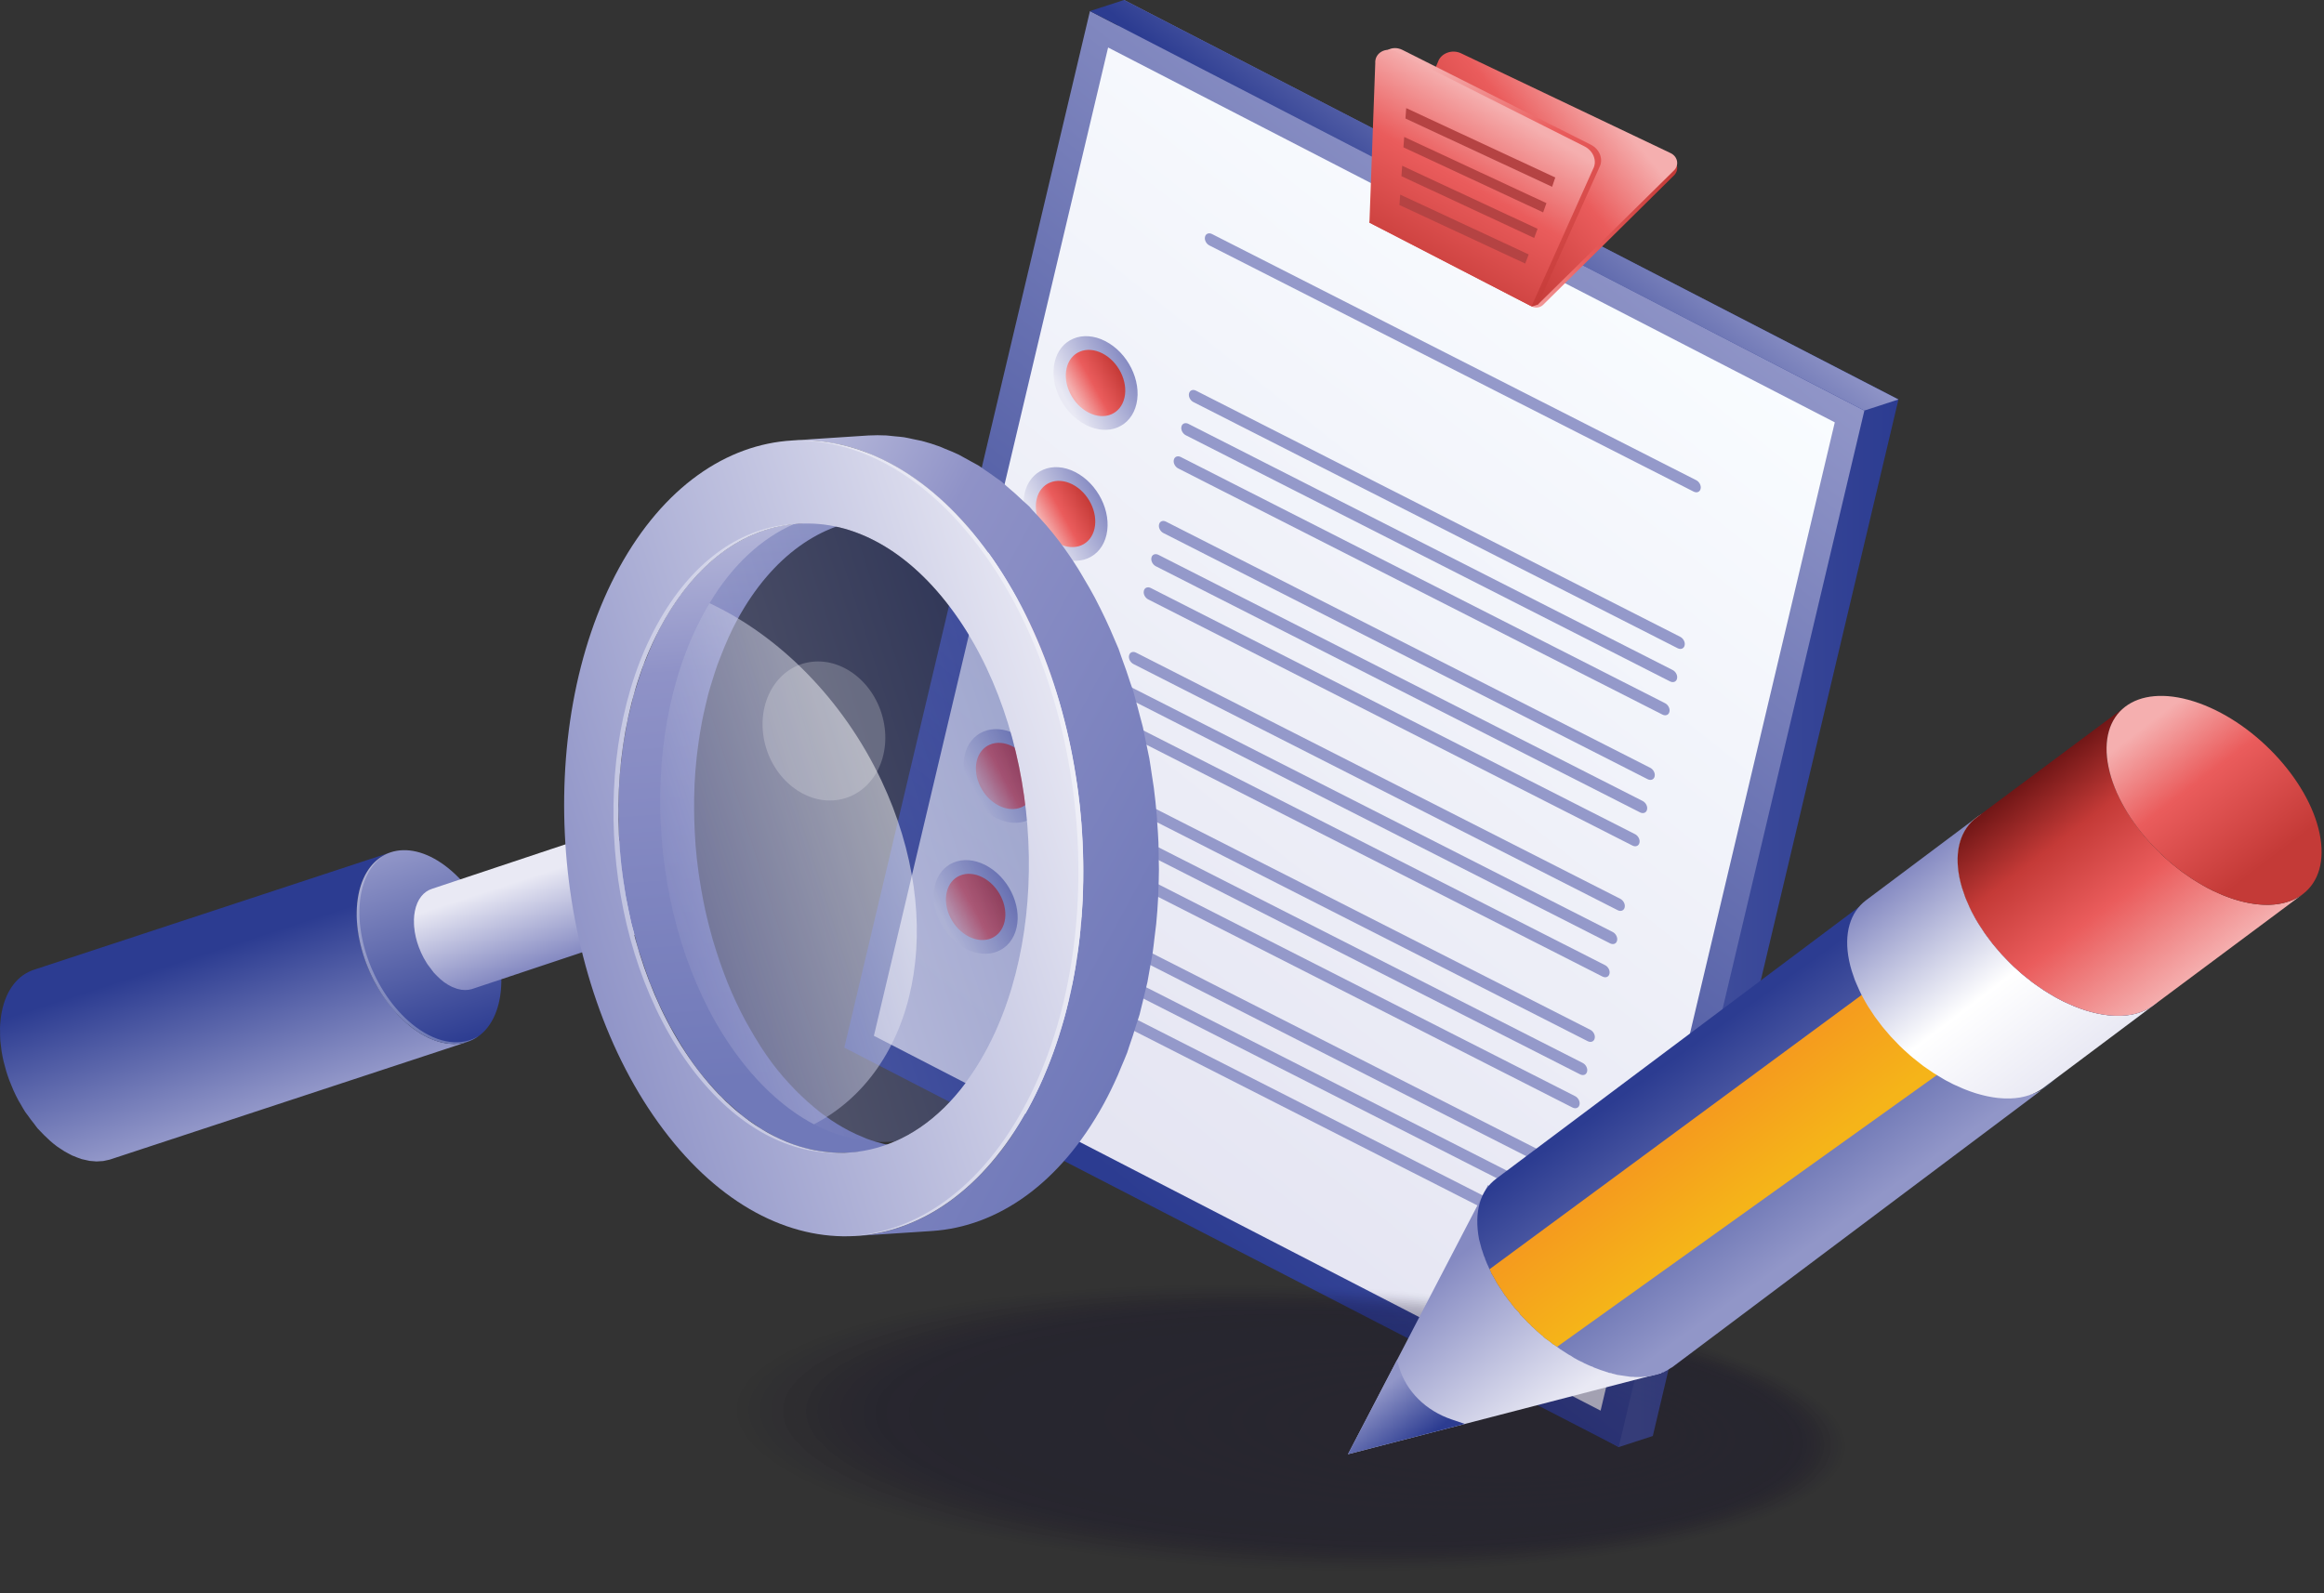 <svg width="401" height="275" viewBox="0 0 401 275" fill="none" xmlns="http://www.w3.org/2000/svg">
<rect x="0" y="0" width="401" height="275" fill="#333333" stroke="none"/>
<path d="M193.95 0L327.574 68.942L285.189 247.829L279.309 249.743L151.565 178.887L193.95 0Z" fill="url(#paint0_linear_21_683)"/>
<path d="M188.068 1.913L321.692 70.856L279.309 249.743L145.684 180.801L188.068 1.913Z" fill="url(#paint1_linear_21_683)"/>
<path d="M150.788 178.764L191.2 8.197L316.587 72.889L276.179 243.454L150.788 178.764Z" fill="url(#paint2_linear_21_683)"/>
<path d="M327.573 68.942L321.692 70.856L188.068 1.913L193.949 0L327.573 68.942Z" fill="url(#paint3_linear_21_683)"/>
<path d="M196.094 69.691C195.179 73.689 191.275 75.323 187.376 73.341C183.477 71.359 181.056 66.509 181.971 62.51C182.885 58.512 186.789 56.878 190.688 58.86C194.589 60.842 197.009 65.692 196.094 69.691Z" fill="url(#paint4_linear_21_683)"/>
<path d="M194.024 68.638C193.378 71.465 190.617 72.62 187.86 71.218C185.103 69.815 183.393 66.387 184.039 63.56C184.685 60.733 187.446 59.578 190.203 60.98C192.961 62.383 194.672 65.812 194.024 68.638Z" fill="url(#paint5_linear_21_683)"/>
<path d="M289.472 111.873L205.92 69.391C205.38 69.117 205.039 68.46 205.16 67.93L205.169 67.886C205.29 67.358 205.831 67.149 206.369 67.424L289.921 109.905C290.461 110.179 290.802 110.836 290.682 111.365L290.672 111.41C290.551 111.939 290.01 112.147 289.472 111.873ZM292.229 84.841L208.678 42.358C208.137 42.084 207.796 41.427 207.917 40.898L207.927 40.853C208.048 40.326 208.588 40.117 209.127 40.391L292.678 82.872C293.219 83.147 293.56 83.803 293.439 84.333L293.429 84.377C293.31 84.907 292.769 85.116 292.229 84.841ZM288.161 117.6L204.609 75.118C204.069 74.844 203.728 74.187 203.849 73.658L203.859 73.613C203.98 73.086 204.52 72.877 205.058 73.151L288.61 115.632C289.15 115.907 289.492 116.564 289.371 117.093L289.361 117.137C289.24 117.665 288.7 117.874 288.161 117.6ZM286.85 123.326L203.299 80.844C202.758 80.57 202.417 79.913 202.538 79.384L202.548 79.339C202.669 78.811 203.209 78.603 203.748 78.877L287.299 121.358C287.84 121.633 288.181 122.289 288.06 122.819L288.05 122.863C287.931 123.393 287.391 123.6 286.85 123.326Z" fill="#9499CA"/>
<path d="M190.921 92.296C190.006 96.295 186.102 97.928 182.203 95.946C178.303 93.964 175.883 89.114 176.797 85.116C177.712 81.117 181.616 79.483 185.515 81.465C189.416 83.449 191.835 88.297 190.921 92.296Z" fill="url(#paint6_linear_21_683)"/>
<path d="M188.852 91.245C188.205 94.072 185.445 95.227 182.687 93.825C179.93 92.422 178.22 88.994 178.866 86.167C179.512 83.339 182.273 82.184 185.03 83.587C187.788 84.988 189.498 88.417 188.852 91.245Z" fill="url(#paint7_linear_21_683)"/>
<path d="M284.298 134.478L200.746 91.996C200.206 91.722 199.865 91.065 199.986 90.536L199.995 90.492C200.116 89.964 200.657 89.755 201.195 90.029L284.747 132.511C285.287 132.785 285.628 133.442 285.507 133.971L285.498 134.015C285.378 134.545 284.838 134.752 284.298 134.478ZM282.987 140.205L199.435 97.724C198.895 97.45 198.554 96.793 198.675 96.263L198.685 96.219C198.806 95.691 199.346 95.482 199.884 95.756L283.436 138.238C283.976 138.512 284.318 139.169 284.197 139.698L284.187 139.743C284.067 140.272 283.527 140.48 282.987 140.205ZM281.678 145.933L198.126 103.451C197.586 103.177 197.245 102.52 197.366 101.991L197.376 101.946C197.497 101.419 198.037 101.209 198.575 101.484L282.127 143.965C282.667 144.24 283.009 144.896 282.888 145.426L282.878 145.47C282.757 145.998 282.217 146.207 281.678 145.933Z" fill="#9499CA"/>
<path d="M185.749 114.902C184.834 118.9 180.93 120.534 177.031 118.552C173.132 116.57 170.711 111.72 171.625 107.721C172.54 103.723 176.444 102.089 180.343 104.071C184.244 106.055 186.663 110.903 185.749 114.902Z" fill="url(#paint8_linear_21_683)"/>
<path d="M183.679 113.851C183.032 116.678 180.272 117.833 177.514 116.43C174.757 115.028 173.047 111.6 173.693 108.773C174.339 105.945 177.1 104.79 179.858 106.193C182.615 107.595 184.327 111.023 183.679 113.851Z" fill="url(#paint9_linear_21_683)"/>
<path d="M279.127 157.085L195.575 114.603C195.035 114.329 194.693 113.672 194.814 113.143L194.824 113.099C194.945 112.571 195.485 112.362 196.024 112.636L279.576 155.118C280.116 155.392 280.457 156.049 280.336 156.578L280.326 156.623C280.205 157.15 279.665 157.358 279.127 157.085ZM277.816 162.811L194.264 120.329C193.724 120.055 193.383 119.398 193.504 118.869L193.514 118.825C193.634 118.297 194.175 118.088 194.713 118.362L278.265 160.844C278.805 161.118 279.147 161.775 279.026 162.304L279.016 162.348C278.896 162.878 278.356 163.085 277.816 162.811ZM276.505 168.538L192.953 126.057C192.413 125.782 192.072 125.126 192.193 124.596L192.203 124.552C192.324 124.024 192.864 123.815 193.402 124.089L276.954 166.571C277.494 166.845 277.836 167.502 277.715 168.031L277.705 168.076C277.586 168.604 277.045 168.813 276.505 168.538Z" fill="#9499CA"/>
<path d="M180.577 137.507C179.662 141.506 175.758 143.14 171.859 141.158C167.958 139.175 165.539 134.326 166.454 130.327C167.368 126.328 171.272 124.694 175.171 126.677C179.071 128.661 181.492 133.509 180.577 137.507Z" fill="url(#paint10_linear_21_683)"/>
<path d="M178.508 136.456C177.862 139.283 175.101 140.438 172.344 139.036C169.586 137.633 167.876 134.205 168.522 131.378C169.169 128.551 171.929 127.396 174.687 128.798C177.444 130.201 179.154 133.629 178.508 136.456Z" fill="url(#paint11_linear_21_683)"/>
<path d="M273.954 179.691L190.402 137.209C189.862 136.935 189.52 136.278 189.641 135.749L189.651 135.704C189.772 135.176 190.312 134.967 190.851 135.242L274.403 177.723C274.943 177.997 275.284 178.654 275.163 179.184L275.153 179.228C275.034 179.756 274.494 179.965 273.954 179.691ZM272.644 185.416L189.093 142.935C188.553 142.661 188.211 142.004 188.332 141.474L188.342 141.43C188.463 140.902 189.003 140.693 189.542 140.967L273.094 183.449C273.634 183.723 273.975 184.38 273.854 184.909L273.844 184.954C273.723 185.483 273.183 185.691 272.644 185.416ZM271.334 191.144L187.782 148.662C187.242 148.388 186.9 147.731 187.021 147.202L187.031 147.157C187.152 146.63 187.693 146.421 188.231 146.695L271.783 189.176C272.323 189.451 272.664 190.108 272.543 190.637L272.533 190.681C272.413 191.211 271.872 191.418 271.334 191.144Z" fill="#9499CA"/>
<path d="M175.403 160.114C174.489 164.113 170.585 165.747 166.686 163.764C162.786 161.782 160.365 156.932 161.28 152.934C162.195 148.935 166.099 147.301 169.998 149.284C173.899 151.266 176.318 156.115 175.403 160.114Z" fill="url(#paint12_linear_21_683)"/>
<path d="M173.336 159.062C172.69 161.889 169.929 163.044 167.172 161.641C164.415 160.239 162.705 156.811 163.351 153.984C163.997 151.156 166.758 150.001 169.515 151.404C172.273 152.806 173.983 156.234 173.336 159.062Z" fill="url(#paint13_linear_21_683)"/>
<path d="M268.782 202.296L185.231 159.815C184.69 159.54 184.349 158.884 184.47 158.354L184.48 158.31C184.601 157.782 185.141 157.573 185.68 157.847L269.231 200.329C269.772 200.603 270.113 201.26 269.992 201.789L269.982 201.834C269.861 202.362 269.321 202.571 268.782 202.296ZM267.472 208.022L183.92 165.541C183.38 165.266 183.038 164.609 183.159 164.08L183.169 164.036C183.29 163.508 183.83 163.299 184.369 163.573L267.921 206.055C268.461 206.329 268.802 206.986 268.681 207.515L268.671 207.56C268.552 208.089 268.012 208.296 267.472 208.022ZM266.161 213.75L182.609 171.268C182.069 170.994 181.728 170.337 181.849 169.808L181.859 169.763C181.979 169.235 182.52 169.026 183.058 169.301L266.61 211.782C267.15 212.056 267.492 212.713 267.371 213.243L267.361 213.287C267.241 213.816 266.701 214.024 266.161 213.75Z" fill="#9499CA"/>
<path d="M266.201 52.666L288.751 30.364C289.792 29.445 289.538 27.886 288.245 27.272L252.105 10.057C250.549 9.316 248.623 10.036 248.119 11.547L236.291 38.415L264.299 52.903C264.924 53.21 265.696 53.112 266.201 52.666Z" fill="url(#paint14_linear_21_683)"/>
<path d="M265.35 52.562L288.749 29.507C289.79 28.588 289.537 27.028 288.244 26.415L252.103 9.2C250.547 8.459 248.622 9.179 248.118 10.69L236.29 38.415L265.35 52.562Z" fill="url(#paint15_linear_21_683)"/>
<path d="M236.848 38.707L238.384 10.629C238.25 8.832 240.225 7.726 241.987 8.613L274.485 24.969C276.035 25.749 276.704 27.506 275.97 28.865L265.348 52.562L264.351 52.901L236.848 38.707Z" fill="url(#paint16_linear_21_683)"/>
<path d="M236.293 38.416L237.298 10.921C237.163 9.124 239.139 8.018 240.9 8.905L273.399 25.261C274.948 26.041 275.618 27.798 274.884 29.157L264.262 52.854L236.293 38.416Z" fill="url(#paint17_linear_21_683)"/>
<path d="M242.506 20.456L267.813 32.237L268.358 30.633L242.637 18.659L242.506 20.456Z" fill="#B54343"/>
<path d="M242.16 25.432L266.264 36.654L266.831 35.058L242.291 23.635L242.16 25.432Z" fill="#B54343"/>
<path d="M241.814 30.407L264.717 41.069L265.302 39.486L241.945 28.612L241.814 30.407Z" fill="#B54343"/>
<path d="M241.468 35.384L263.167 45.486L263.774 43.911L241.599 33.587L241.468 35.384Z" fill="#B54343"/>
<g opacity="0.32">
<path opacity="0.02" d="M318.911 249.917C319.523 236.27 276.649 223.65 223.15 221.729C169.65 219.808 125.784 229.314 125.172 242.961C124.56 256.608 167.433 269.229 220.933 271.15C274.433 273.07 318.299 263.564 318.911 249.917Z" fill="#0F0A26"/>
<path opacity="0.039" d="M318.321 249.874C318.925 236.408 276.62 223.956 223.831 222.06C171.042 220.165 127.759 229.544 127.155 243.01C126.551 256.475 168.855 268.928 221.644 270.823C274.433 272.719 317.717 263.339 318.321 249.874Z" fill="#0F0A26"/>
<path opacity="0.059" d="M317.731 249.829C318.326 236.545 276.591 224.261 224.513 222.391C172.434 220.521 129.733 229.774 129.137 243.058C128.542 256.342 170.277 268.626 222.355 270.496C274.434 272.366 317.135 263.113 317.731 249.829Z" fill="#0F0A26"/>
<path opacity="0.078" d="M317.139 249.784C317.727 236.681 276.561 224.564 225.193 222.72C173.825 220.875 131.706 230.002 131.119 243.105C130.531 256.208 171.697 268.326 223.065 270.17C274.433 272.014 316.551 262.887 317.139 249.784Z" fill="#0F0A26"/>
<path opacity="0.098" d="M316.548 249.741C317.127 236.819 276.531 224.87 225.873 223.051C175.216 221.233 133.68 230.233 133.101 243.154C132.521 256.076 173.117 268.025 223.775 269.844C274.432 271.663 315.968 262.662 316.548 249.741Z" fill="#0F0A26"/>
<path opacity="0.118" d="M315.955 249.696C316.527 236.955 276.501 225.173 226.554 223.38C176.608 221.587 135.656 230.461 135.084 243.202C134.513 255.943 174.539 267.725 224.485 269.518C274.431 271.311 315.384 262.437 315.955 249.696Z" fill="#0F0A26"/>
<path opacity="0.137" d="M315.363 249.651C315.927 237.092 276.47 225.478 227.235 223.71C177.999 221.943 137.629 230.69 137.066 243.249C136.503 255.808 175.959 267.422 225.195 269.19C274.43 270.958 314.8 262.21 315.363 249.651Z" fill="#0F0A26"/>
<path opacity="0.157" d="M314.773 249.606C315.328 237.228 276.441 225.781 227.916 224.039C179.391 222.297 139.603 230.919 139.048 243.297C138.493 255.675 177.38 267.122 225.905 268.864C274.43 270.606 314.218 261.984 314.773 249.606Z" fill="#0F0A26"/>
<path opacity="0.176" d="M314.182 249.563C314.729 237.366 276.411 226.087 228.597 224.371C180.782 222.654 141.578 231.149 141.031 243.346C140.483 255.542 178.801 266.821 226.616 268.538C274.43 270.255 313.635 261.759 314.182 249.563Z" fill="#0F0A26"/>
<path opacity="0.196" d="M313.591 249.518C314.13 237.503 276.381 226.392 229.277 224.701C182.173 223.009 143.551 231.378 143.012 243.393C142.473 255.408 180.222 266.519 227.326 268.21C274.43 269.901 313.052 261.533 313.591 249.518Z" fill="#0F0A26"/>
<path opacity="0.216" d="M312.998 249.473C313.529 237.639 276.35 226.695 229.958 225.03C183.565 223.364 145.526 231.607 144.996 243.441C144.465 255.275 181.643 266.219 228.036 267.885C274.428 269.55 312.467 261.307 312.998 249.473Z" fill="#0F0A26"/>
<path opacity="0.235" d="M312.408 249.43C312.931 237.777 276.322 227.002 230.64 225.361C184.958 223.721 147.502 231.838 146.979 243.49C146.456 255.142 183.065 265.918 228.747 267.558C274.429 269.199 311.886 261.082 312.408 249.43Z" fill="#0F0A26"/>
<path opacity="0.255" d="M311.817 249.385C312.332 237.913 276.292 227.305 231.321 225.69C186.349 224.076 149.475 232.066 148.961 243.538C148.446 255.009 184.486 265.618 229.457 267.233C274.429 268.847 311.303 260.857 311.817 249.385Z" fill="#0F0A26"/>
<path opacity="0.275" d="M311.226 249.34C311.732 238.05 276.262 227.61 232.001 226.021C187.74 224.431 151.449 232.295 150.943 243.585C150.436 254.875 185.906 265.316 230.167 266.905C274.428 268.494 310.72 260.63 311.226 249.34Z" fill="#0F0A26"/>
<path opacity="0.294" d="M310.632 249.295C311.131 238.186 276.231 227.913 232.681 226.349C189.132 224.786 153.424 232.524 152.926 243.633C152.427 254.742 187.327 265.015 230.877 266.579C274.426 268.143 310.134 260.404 310.632 249.295Z" fill="#0F0A26"/>
<path opacity="0.314" d="M310.041 249.252C310.531 238.324 276.201 228.219 233.362 226.681C190.523 225.143 155.398 232.755 154.907 243.682C154.417 254.61 188.748 264.715 231.587 266.253C274.426 267.791 309.551 260.179 310.041 249.252Z" fill="#0F0A26"/>
<path opacity="0.333" d="M309.451 249.207C309.933 238.461 276.172 228.524 234.044 227.011C191.915 225.499 157.373 232.984 156.891 243.73C156.409 254.475 190.17 264.413 232.298 265.925C274.427 267.438 308.969 259.953 309.451 249.207Z" fill="#0F0A26"/>
<path opacity="0.353" d="M308.86 249.162C309.334 238.597 276.142 228.827 234.724 227.34C193.306 225.853 159.346 233.212 158.872 243.777C158.398 254.342 191.59 264.112 233.008 265.599C274.426 267.086 308.386 259.727 308.86 249.162Z" fill="#0F0A26"/>
<path opacity="0.372" d="M308.268 249.119C308.733 238.735 276.111 229.133 235.404 227.672C194.696 226.21 161.319 233.443 160.853 243.826C160.387 254.209 193.01 263.812 233.717 265.273C274.425 266.735 307.802 259.502 308.268 249.119Z" fill="#0F0A26"/>
<path opacity="0.392" d="M307.676 249.074C308.133 238.871 276.081 229.436 236.085 228C196.089 226.564 163.295 233.671 162.837 243.874C162.38 254.076 194.432 263.511 234.428 264.947C274.424 266.383 307.218 259.277 307.676 249.074Z" fill="#0F0A26"/>
<path opacity="0.412" d="M307.084 249.029C307.533 239.008 276.051 229.741 236.765 228.331C197.48 226.92 165.268 233.9 164.819 243.921C164.369 253.942 195.852 263.209 235.138 264.62C274.423 266.03 306.634 259.05 307.084 249.029Z" fill="#0F0A26"/>
<path opacity="0.431" d="M306.495 248.986C306.936 239.146 276.023 230.046 237.448 228.661C198.873 227.276 167.244 234.13 166.803 243.97C166.361 253.81 197.275 262.91 235.85 264.295C274.425 265.68 306.053 258.826 306.495 248.986Z" fill="#0F0A26"/>
<path opacity="0.451" d="M305.903 248.941C306.336 239.282 275.992 230.35 238.127 228.991C200.263 227.631 169.217 234.359 168.783 244.018C168.35 253.676 198.694 262.608 236.559 263.967C274.423 265.327 305.469 258.599 305.903 248.941Z" fill="#0F0A26"/>
<path opacity="0.471" d="M305.311 248.896C305.736 239.419 275.962 230.655 238.808 229.321C201.654 227.987 171.19 234.588 170.765 244.065C170.34 253.542 200.115 262.306 237.269 263.64C274.423 264.974 304.886 258.373 305.311 248.896Z" fill="#0F0A26"/>
<path opacity="0.49" d="M304.719 248.851C305.136 239.555 275.931 230.958 239.489 229.65C203.046 228.342 173.166 234.817 172.749 244.113C172.332 253.409 201.537 262.006 237.979 263.314C274.421 264.623 304.302 258.147 304.719 248.851Z" fill="#0F0A26"/>
<path opacity="0.51" d="M304.128 248.808C304.537 239.693 275.902 231.265 240.17 229.982C204.438 228.699 175.14 235.048 174.731 244.162C174.323 253.276 202.958 261.705 238.69 262.988C274.422 264.271 303.719 257.922 304.128 248.808Z" fill="#0F0A26"/>
<path opacity="0.529" d="M303.538 248.763C303.939 239.83 275.873 231.568 240.852 230.311C205.83 229.053 177.115 235.276 176.714 244.21C176.314 253.143 204.379 261.405 239.401 262.662C274.422 263.92 303.137 257.697 303.538 248.763Z" fill="#0F0A26"/>
<path opacity="0.549" d="M302.946 248.718C303.338 239.966 275.842 231.873 241.531 230.641C207.22 229.409 179.088 235.505 178.695 244.257C178.303 253.009 205.799 261.103 240.11 262.334C274.421 263.566 302.553 257.47 302.946 248.718Z" fill="#0F0A26"/>
<path opacity="0.569" d="M302.353 248.675C302.738 240.104 275.812 232.179 242.212 230.972C208.613 229.766 181.063 235.736 180.679 244.306C180.295 252.876 207.221 260.802 240.82 262.008C274.42 263.215 301.969 257.245 302.353 248.675Z" fill="#0F0A26"/>
<path opacity="0.588" d="M301.762 248.63C302.138 240.24 275.782 232.482 242.893 231.301C210.004 230.12 183.037 235.964 182.661 244.354C182.285 252.743 208.641 260.502 241.53 261.682C274.419 262.863 301.386 257.02 301.762 248.63Z" fill="#0F0A26"/>
<path opacity="0.608" d="M301.171 248.585C301.539 240.377 275.752 232.787 243.573 231.631C211.395 230.476 185.011 236.193 184.643 244.401C184.275 252.609 210.062 260.2 242.24 261.355C274.419 262.51 300.803 256.793 301.171 248.585Z" fill="#0F0A26"/>
<path opacity="0.627" d="M300.581 248.54C300.941 240.513 275.723 233.09 244.255 231.96C212.787 230.83 186.986 236.422 186.626 244.449C186.265 252.476 211.483 259.899 242.951 261.029C274.419 262.159 300.221 256.567 300.581 248.54Z" fill="#0F0A26"/>
<path opacity="0.647" d="M299.989 248.497C300.34 240.651 275.692 233.396 244.935 232.292C214.177 231.188 188.958 236.652 188.606 244.498C188.254 252.343 212.903 259.598 243.66 260.703C274.418 261.807 299.637 256.342 299.989 248.497Z" fill="#0F0A26"/>
<path opacity="0.667" d="M299.397 248.452C299.74 240.787 275.662 233.699 245.616 232.621C215.57 231.542 190.934 236.881 190.591 244.545C190.247 252.21 214.325 259.298 244.371 260.377C274.417 261.456 299.053 256.117 299.397 248.452Z" fill="#0F0A26"/>
<path opacity="0.686" d="M298.806 248.407C299.141 240.924 275.633 234.004 246.297 232.951C216.962 231.898 192.909 237.11 192.573 244.593C192.237 252.076 215.746 258.996 245.082 260.049C274.417 261.103 298.47 255.89 298.806 248.407Z" fill="#0F0A26"/>
<path opacity="0.706" d="M298.214 248.364C298.541 241.063 275.602 234.311 246.977 233.283C218.352 232.255 194.881 237.341 194.554 244.642C194.226 251.944 217.166 258.696 245.791 259.723C274.416 260.751 297.886 255.665 298.214 248.364Z" fill="#0F0A26"/>
<path opacity="0.726" d="M297.625 248.319C297.944 241.198 275.574 234.614 247.659 233.611C219.745 232.609 196.857 237.569 196.538 244.689C196.218 251.81 218.589 258.395 246.503 259.397C274.417 260.399 297.305 255.44 297.625 248.319Z" fill="#0F0A26"/>
<path opacity="0.745" d="M297.033 248.274C297.344 241.335 275.543 234.918 248.339 233.942C221.136 232.965 198.83 237.798 198.519 244.737C198.208 251.676 220.009 258.093 247.212 259.07C274.416 260.046 296.722 255.213 297.033 248.274Z" fill="#0F0A26"/>
<path opacity="0.765" d="M296.44 248.231C296.743 241.472 275.512 235.223 249.02 234.272C222.528 233.32 200.806 238.028 200.502 244.786C200.199 251.544 221.43 257.794 247.922 258.745C274.415 259.696 296.137 254.989 296.44 248.231Z" fill="#0F0A26"/>
<path opacity="0.784" d="M295.849 248.186C296.144 241.609 275.483 235.528 249.701 234.602C223.919 233.676 202.78 238.257 202.485 244.834C202.19 251.41 222.851 257.492 248.633 258.418C274.415 259.343 295.554 254.762 295.849 248.186Z" fill="#0F0A26"/>
<path opacity="0.804" d="M295.26 248.141C295.547 241.745 275.455 235.831 250.384 234.931C225.312 234.031 204.755 238.486 204.469 244.881C204.182 251.277 224.274 257.191 249.345 258.092C274.416 258.992 294.973 254.537 295.26 248.141Z" fill="#0F0A26"/>
<path opacity="0.824" d="M294.668 248.096C294.946 241.882 275.424 236.136 251.063 235.261C226.702 234.386 206.728 238.715 206.449 244.929C206.171 251.143 225.693 256.889 250.054 257.764C274.415 258.639 294.389 254.31 294.668 248.096Z" fill="#0F0A26"/>
<path opacity="0.843" d="M294.074 248.053C294.345 242.021 275.393 236.442 251.743 235.593C228.094 234.744 208.703 238.946 208.432 244.978C208.162 251.01 227.114 256.589 250.763 257.438C274.413 258.287 293.804 254.085 294.074 248.053Z" fill="#0F0A26"/>
<path opacity="0.863" d="M293.484 248.008C293.747 242.156 275.364 236.745 252.425 235.921C229.486 235.098 210.678 239.174 210.415 245.025C210.153 250.877 228.536 256.288 251.474 257.112C274.413 257.935 293.222 253.86 293.484 248.008Z" fill="#0F0A26"/>
<path opacity="0.882" d="M292.893 247.963C293.147 242.293 275.334 237.05 253.105 236.252C230.877 235.454 212.651 239.403 212.397 245.073C212.143 250.743 229.956 255.986 252.184 256.784C274.413 257.583 292.639 253.633 292.893 247.963Z" fill="#0F0A26"/>
<path opacity="0.902" d="M292.303 247.92C292.549 242.431 275.305 237.355 253.787 236.582C232.269 235.809 214.626 239.633 214.38 245.122C214.134 250.611 231.378 255.687 252.896 256.46C274.413 257.233 292.057 253.409 292.303 247.92Z" fill="#0F0A26"/>
<path opacity="0.922" d="M291.711 247.875C291.949 242.568 275.274 237.659 254.467 236.912C233.66 236.165 216.599 239.862 216.361 245.17C216.123 250.477 232.798 255.385 253.605 256.132C274.412 256.88 291.473 253.183 291.711 247.875Z" fill="#0F0A26"/>
<path opacity="0.941" d="M291.118 247.83C291.348 242.703 275.243 237.962 255.148 237.241C235.052 236.519 218.574 240.09 218.345 245.217C218.115 250.344 234.219 255.085 254.315 255.806C274.411 256.528 290.888 252.957 291.118 247.83Z" fill="#0F0A26"/>
<path opacity="0.961" d="M290.527 247.787C290.749 242.842 275.214 238.269 255.829 237.573C236.443 236.877 220.549 240.322 220.327 245.267C220.105 250.212 235.64 254.785 255.026 255.481C274.411 256.177 290.306 252.732 290.527 247.787Z" fill="#0F0A26"/>
<path opacity="0.98" d="M289.936 247.742C290.149 242.979 275.184 238.574 256.509 237.903C237.834 237.233 222.522 240.551 222.308 245.314C222.095 250.077 237.06 254.482 255.735 255.153C274.41 255.823 289.722 252.505 289.936 247.742Z" fill="#0F0A26"/>
<path d="M289.346 247.697C289.552 243.115 275.155 238.877 257.191 238.232C239.227 237.587 224.497 240.779 224.292 245.361C224.086 249.944 238.482 254.182 256.447 254.827C274.411 255.472 289.14 252.28 289.346 247.697Z" fill="#0F0A26"/>
</g>
<path d="M80.064 179.953C79.867 179.999 79.669 180.049 79.467 180.08C79.3 180.106 79.128 180.113 78.957 180.128C78.758 180.144 78.559 180.164 78.354 180.165C78.186 180.167 78.012 180.152 77.842 180.141C77.621 180.129 77.399 180.118 77.174 180.088C77.011 180.067 76.844 180.032 76.68 180C76.418 179.952 76.155 179.895 75.886 179.824C75.729 179.781 75.57 179.731 75.411 179.68C75.043 179.563 74.672 179.421 74.299 179.259C74.161 179.2 74.027 179.149 73.889 179.084C73.669 178.979 73.445 178.854 73.223 178.733C73.026 178.626 72.831 178.525 72.633 178.407C72.406 178.27 72.179 178.112 71.951 177.957C71.719 177.802 71.488 177.658 71.256 177.484C70.507 176.924 69.802 176.278 69.121 175.596C68.942 175.416 68.766 175.232 68.592 175.047C68.191 174.617 67.818 174.149 67.445 173.683C67.057 173.2 66.678 172.707 66.323 172.19C65.909 171.588 65.506 170.976 65.14 170.335C65.051 170.178 64.951 170.027 64.863 169.868C64.386 168.996 63.959 168.095 63.578 167.177C63.516 167.032 63.455 166.885 63.397 166.738C63.036 165.828 62.722 164.903 62.462 163.972C62.422 163.831 62.384 163.689 62.348 163.548C62.104 162.617 61.916 161.684 61.785 160.756C61.761 160.587 61.743 160.419 61.723 160.252C61.622 159.402 61.574 158.563 61.574 157.736C61.574 157.585 61.559 157.429 61.562 157.279C61.586 156.278 61.678 155.3 61.864 154.363C62.636 150.464 64.716 147.965 67.447 147.085L5.89 167.352C3.157 168.231 1.077 170.73 0.307 174.63C0.131 175.521 0.03 176.448 0 177.395C-0.001 177.444 0.005 177.496 0.004 177.547C0 177.698 0.015 177.854 0.015 178.006C0.015 178.542 0.014 179.077 0.057 179.622C0.08 179.919 0.13 180.22 0.166 180.519C0.186 180.688 0.202 180.854 0.227 181.025C0.249 181.176 0.257 181.326 0.282 181.477C0.375 182.049 0.489 182.625 0.625 183.198C0.673 183.405 0.738 183.611 0.792 183.817C0.829 183.959 0.867 184.098 0.907 184.241C0.963 184.444 1.009 184.648 1.071 184.852C1.238 185.402 1.424 185.95 1.628 186.493C1.692 186.666 1.772 186.835 1.84 187.007C1.898 187.154 1.959 187.299 2.02 187.446C2.12 187.686 2.211 187.928 2.317 188.165C2.587 188.766 2.877 189.356 3.188 189.935C3.225 190.005 3.27 190.069 3.308 190.137C3.396 190.297 3.493 190.446 3.585 190.604C3.838 191.046 4.087 191.494 4.362 191.919C4.486 192.111 4.64 192.272 4.768 192.459C5.124 192.978 5.502 193.466 5.89 193.95C6.093 194.205 6.269 194.493 6.481 194.738C6.658 194.941 6.854 195.119 7.036 195.314C7.212 195.501 7.384 195.685 7.565 195.865C8.248 196.547 8.952 197.193 9.701 197.753C9.772 197.807 9.843 197.859 9.915 197.911C10.075 198.026 10.234 198.118 10.393 198.226C10.622 198.381 10.851 198.539 11.078 198.677C11.273 198.796 11.469 198.895 11.663 199.002C11.886 199.123 12.112 199.249 12.334 199.356C12.379 199.377 12.423 199.406 12.468 199.427C12.559 199.47 12.649 199.491 12.74 199.531C13.114 199.694 13.486 199.835 13.854 199.954C13.935 199.979 14.018 200.022 14.097 200.046C14.175 200.069 14.251 200.077 14.329 200.097C14.596 200.17 14.859 200.225 15.123 200.274C15.234 200.295 15.347 200.332 15.456 200.348C15.511 200.355 15.562 200.354 15.617 200.361C15.842 200.391 16.062 200.403 16.284 200.415C16.412 200.422 16.545 200.444 16.672 200.446C16.715 200.446 16.755 200.438 16.796 200.438C17 200.437 17.199 200.418 17.4 200.401C17.535 200.391 17.675 200.394 17.807 200.376C17.842 200.372 17.875 200.36 17.91 200.354C18.112 200.324 18.308 200.274 18.505 200.226C18.636 200.195 18.77 200.18 18.898 200.142C18.952 200.126 19.005 200.109 19.058 200.091L80.616 179.824C80.438 179.877 80.249 179.91 80.064 179.953Z" fill="url(#paint18_linear_21_683)"/>
<path d="M86.191 172.546C84.657 180.295 77.975 182.505 71.257 177.483C64.54 172.461 60.329 162.11 61.863 154.358C63.398 146.609 70.096 144.394 76.814 149.415C83.53 154.437 87.725 164.795 86.191 172.546Z" fill="url(#paint19_linear_21_683)"/>
<path opacity="0.29" d="M71.723 177.224C65.005 172.202 60.795 161.849 62.329 154.099C62.899 151.223 64.185 149.116 65.913 147.853C63.958 149.067 62.48 151.241 61.862 154.36C60.327 162.11 64.54 172.463 71.256 177.484C75.48 180.642 79.685 180.932 82.609 178.792C79.714 180.592 75.737 180.223 71.723 177.224Z" fill="white"/>
<path d="M109.016 161.472C108.912 161.497 108.809 161.524 108.701 161.539C108.613 161.552 108.522 161.557 108.431 161.564C108.325 161.573 108.221 161.583 108.113 161.583C108.023 161.583 107.932 161.576 107.843 161.572C107.727 161.566 107.609 161.558 107.492 161.543C107.405 161.532 107.318 161.514 107.231 161.497C107.092 161.472 106.953 161.443 106.812 161.404C106.729 161.382 106.645 161.355 106.56 161.328C106.366 161.266 106.171 161.192 105.974 161.106C105.901 161.075 105.83 161.048 105.757 161.014C105.641 160.959 105.523 160.893 105.405 160.829C105.301 160.772 105.198 160.719 105.094 160.657C104.974 160.584 104.853 160.501 104.734 160.42C104.612 160.337 104.491 160.261 104.368 160.169C103.972 159.874 103.601 159.531 103.24 159.171C103.145 159.076 103.052 158.98 102.961 158.881C102.749 158.654 102.553 158.406 102.356 158.16C102.152 157.905 101.952 157.646 101.763 157.373C101.544 157.056 101.332 156.732 101.138 156.394C101.09 156.311 101.039 156.231 100.993 156.148C100.741 155.689 100.515 155.211 100.313 154.728C100.282 154.651 100.248 154.574 100.219 154.497C100.028 154.016 99.862 153.527 99.725 153.036C99.703 152.962 99.683 152.886 99.665 152.812C99.538 152.321 99.436 151.828 99.367 151.339C99.354 151.25 99.345 151.161 99.335 151.072C99.282 150.624 99.256 150.181 99.256 149.743C99.256 149.663 99.248 149.582 99.249 149.502C99.261 148.974 99.311 148.456 99.408 147.961C99.816 145.902 100.913 144.584 102.356 144.12L74.532 153.398C73.091 153.862 71.992 155.181 71.584 157.239C71.492 157.709 71.438 158.199 71.422 158.7C71.422 158.726 71.425 158.753 71.424 158.78C71.422 158.86 71.43 158.941 71.43 159.021C71.43 159.305 71.428 159.586 71.452 159.874C71.463 160.031 71.49 160.19 71.51 160.348C71.52 160.437 71.53 160.526 71.541 160.615C71.553 160.695 71.558 160.774 71.569 160.854C71.619 161.156 71.679 161.46 71.75 161.763C71.775 161.873 71.81 161.981 71.838 162.089C71.858 162.165 71.878 162.239 71.899 162.313C71.929 162.42 71.954 162.528 71.987 162.636C72.075 162.927 72.174 163.216 72.282 163.503C72.317 163.595 72.358 163.684 72.395 163.775C72.426 163.853 72.458 163.929 72.489 164.006C72.542 164.132 72.588 164.261 72.645 164.386C72.787 164.703 72.941 165.014 73.106 165.32C73.125 165.357 73.149 165.389 73.168 165.426C73.215 165.511 73.266 165.59 73.314 165.673C73.448 165.907 73.579 166.143 73.725 166.366C73.791 166.467 73.871 166.553 73.939 166.651C74.128 166.925 74.327 167.183 74.532 167.438C74.64 167.573 74.733 167.724 74.845 167.853C74.938 167.96 75.043 168.055 75.139 168.157C75.231 168.257 75.323 168.353 75.417 168.448C75.777 168.808 76.15 169.149 76.546 169.444C76.584 169.472 76.62 169.501 76.658 169.527C76.743 169.588 76.827 169.637 76.912 169.693C77.033 169.775 77.152 169.858 77.273 169.931C77.376 169.993 77.478 170.046 77.583 170.101C77.701 170.165 77.82 170.232 77.938 170.288C77.961 170.3 77.986 170.315 78.009 170.325C78.057 170.347 78.105 170.359 78.153 170.38C78.35 170.466 78.547 170.54 78.741 170.602C78.784 170.616 78.827 170.638 78.871 170.651C78.912 170.663 78.952 170.667 78.993 170.678C79.134 170.716 79.273 170.746 79.412 170.771C79.47 170.782 79.53 170.802 79.588 170.811C79.616 170.816 79.644 170.814 79.672 170.819C79.792 170.835 79.908 170.841 80.024 170.847C80.092 170.85 80.161 170.863 80.228 170.863C80.251 170.863 80.271 170.859 80.294 170.859C80.402 170.859 80.506 170.848 80.612 170.839C80.683 170.834 80.758 170.835 80.828 170.826C80.846 170.823 80.864 170.817 80.882 170.814C80.99 170.798 81.093 170.771 81.195 170.748C81.263 170.731 81.336 170.724 81.403 170.703C81.431 170.694 81.459 170.685 81.487 170.676L109.311 161.398C109.213 161.432 109.114 161.45 109.016 161.472Z" fill="url(#paint20_linear_21_683)"/>
<path d="M112.251 157.561C111.441 161.652 107.915 162.819 104.368 160.168C100.822 157.517 98.6 152.052 99.409 147.961C100.219 143.871 103.755 142.701 107.301 145.352C110.848 148.003 113.061 153.471 112.251 157.561Z" fill="url(#paint21_linear_21_683)"/>
<path d="M111.034 114.699C111.13 114.445 111.268 114.223 111.367 113.971C112.219 111.799 113.145 109.679 114.237 107.689C119.475 98.136 126.649 92.492 134.347 90.837C135.448 90.602 136.558 90.446 137.675 90.372L150.721 89.516C141.783 90.102 133.27 95.915 127.283 106.833C126.193 108.823 125.263 110.943 124.413 113.115C124.209 113.634 123.999 114.149 123.81 114.676C123.457 115.661 123.141 116.666 122.834 117.679C122.625 118.367 122.405 119.049 122.218 119.75C122.042 120.41 121.891 121.081 121.734 121.75C121.518 122.674 121.306 123.599 121.126 124.539C121.021 125.083 120.927 125.632 120.836 126.18C120.655 127.254 120.497 128.334 120.363 129.423C120.309 129.867 120.247 130.311 120.201 130.757C120.042 132.266 119.916 133.786 119.843 135.316C119.835 135.5 119.836 135.685 119.828 135.869C119.772 137.239 119.755 138.613 119.768 139.992C119.772 140.422 119.78 140.854 119.792 141.284C119.825 142.602 119.886 143.921 119.98 145.239C119.999 145.493 120.007 145.746 120.027 145.998C120.151 147.54 120.325 149.081 120.536 150.614C120.597 151.063 120.673 151.508 120.743 151.956C120.912 153.063 121.102 154.165 121.316 155.262C121.432 155.858 121.555 156.451 121.684 157.044C121.884 157.968 122.11 158.882 122.342 159.794C122.539 160.568 122.739 161.341 122.958 162.106C123.164 162.823 123.392 163.53 123.619 164.239C124.006 165.452 124.42 166.65 124.862 167.83C125.078 168.404 125.295 168.978 125.523 169.542C126.455 171.843 127.492 174.075 128.644 176.21C128.846 176.586 129.066 176.947 129.275 177.317C130.519 179.516 131.848 181.645 133.33 183.608C134.521 185.187 135.767 186.593 137.032 187.912C137.434 188.333 137.845 188.726 138.256 189.12C139.005 189.841 139.764 190.523 140.533 191.156C141.027 191.564 141.521 191.969 142.023 192.341C142.494 192.689 142.967 193.018 143.445 193.336C144.074 193.755 144.709 194.152 145.347 194.516C145.715 194.725 146.084 194.937 146.456 195.128C147.271 195.549 148.091 195.924 148.915 196.255C149.107 196.332 149.296 196.428 149.488 196.501C150.499 196.881 151.513 197.183 152.531 197.428C152.782 197.488 153.036 197.531 153.288 197.583C154.1 197.752 154.91 197.88 155.72 197.963C155.977 197.99 156.234 198.024 156.491 198.041C157.537 198.116 158.581 198.136 159.618 198.068C159.62 198.068 159.62 198.068 159.62 198.068H159.618C159.62 198.068 159.62 198.068 159.62 198.068L146.573 198.924C146.482 198.93 146.393 198.935 146.302 198.94C145.501 198.983 144.699 198.984 143.894 198.943C143.745 198.935 143.594 198.907 143.443 198.897C143.188 198.879 142.931 198.845 142.674 198.818C142.281 198.778 141.889 198.758 141.494 198.697C141.077 198.632 140.659 198.525 140.242 198.437C139.988 198.384 139.733 198.341 139.479 198.28C139.343 198.248 139.209 198.231 139.075 198.197C138.248 197.984 137.423 197.724 136.599 197.422C136.546 197.402 136.493 197.374 136.44 197.353C136.248 197.282 136.059 197.186 135.869 197.109C135.252 196.861 134.636 196.618 134.024 196.322C133.817 196.221 133.615 196.087 133.409 195.982C133.037 195.789 132.667 195.579 132.296 195.367C131.956 195.173 131.612 195.011 131.273 194.802C130.98 194.62 130.695 194.387 130.404 194.193C129.925 193.874 129.449 193.543 128.975 193.193C128.723 193.006 128.465 192.857 128.214 192.661C127.968 192.468 127.734 192.215 127.489 192.013C126.72 191.379 125.961 190.698 125.21 189.976C124.947 189.722 124.67 189.524 124.41 189.26C124.264 189.112 124.131 188.919 123.986 188.768C122.72 187.448 121.477 186.044 120.284 184.465C118.802 182.502 117.475 180.376 116.23 178.177C116.02 177.805 115.8 177.445 115.596 177.065C114.444 174.929 113.407 172.7 112.476 170.396C112.398 170.204 112.29 170.032 112.214 169.837C112.066 169.465 111.959 169.071 111.818 168.694C111.372 167.507 110.956 166.306 110.568 165.086C110.446 164.7 110.29 164.334 110.174 163.946C110.076 163.622 110.005 163.286 109.91 162.961C109.692 162.198 109.491 161.428 109.296 160.654C109.166 160.147 109.011 159.652 108.891 159.14C108.795 158.728 108.724 158.307 108.634 157.892C108.505 157.3 108.384 156.71 108.268 156.116C108.189 155.704 108.088 155.297 108.015 154.884C107.892 154.197 107.801 153.505 107.697 152.814C107.627 152.365 107.551 151.918 107.489 151.466C107.463 151.278 107.426 151.091 107.403 150.901C107.239 149.635 107.103 148.365 106.997 147.091C106.991 147.01 106.989 146.929 106.982 146.848C106.962 146.6 106.954 146.353 106.936 146.105C106.871 145.195 106.803 144.284 106.767 143.374C106.75 142.96 106.755 142.548 106.745 142.135C106.734 141.702 106.727 141.27 106.722 140.837C106.719 140.456 106.701 140.074 106.702 139.694C106.707 138.707 106.742 137.722 106.782 136.739C106.79 136.548 106.788 136.357 106.797 136.166C106.798 136.114 106.798 136.062 106.8 136.01C106.861 134.759 106.952 133.515 107.072 132.277C107.093 132.053 107.13 131.833 107.153 131.611C107.199 131.162 107.261 130.718 107.317 130.272C107.393 129.658 107.451 129.039 107.542 128.429C107.612 127.961 107.711 127.504 107.789 127.039C107.882 126.487 107.975 125.937 108.081 125.39C108.146 125.05 108.192 124.705 108.262 124.367C108.386 123.765 108.552 123.184 108.691 122.589C108.847 121.927 108.996 121.261 109.17 120.608C109.231 120.379 109.274 120.138 109.339 119.91C109.47 119.436 109.649 118.989 109.791 118.521C110.096 117.511 110.412 116.51 110.764 115.53C110.862 115.259 110.933 114.97 111.034 114.699Z" fill="url(#paint22_linear_21_683)"/>
<path d="M177.396 191.372C178.269 189.779 179.066 188.121 179.817 186.431C180.053 185.897 180.267 185.344 180.493 184.802C180.947 183.706 181.377 182.594 181.783 181.464C182.229 180.22 182.63 178.95 183.018 177.67C183.281 176.8 183.56 175.938 183.797 175.053C184.019 174.222 184.208 173.375 184.407 172.531C184.68 171.364 184.947 170.195 185.176 169.007C185.308 168.316 185.427 167.619 185.545 166.923C185.772 165.57 185.971 164.209 186.14 162.836C186.21 162.272 186.287 161.71 186.347 161.142C186.548 159.235 186.707 157.317 186.799 155.385C186.811 155.146 186.809 154.906 186.819 154.667C186.889 152.943 186.91 151.211 186.894 149.477C186.889 148.929 186.879 148.382 186.866 147.835C186.824 146.17 186.746 144.504 186.627 142.84C186.604 142.519 186.594 142.197 186.567 141.875C186.41 139.925 186.19 137.982 185.926 136.045C185.848 135.475 185.751 134.908 185.663 134.339C185.449 132.942 185.209 131.553 184.94 130.17C184.793 129.414 184.639 128.66 184.475 127.909C184.221 126.742 183.936 125.586 183.643 124.432C183.394 123.454 183.141 122.476 182.864 121.51C182.604 120.604 182.315 119.711 182.03 118.817C181.542 117.278 181.015 115.76 180.453 114.263C180.103 113.333 179.759 112.402 179.381 111.49C179.087 110.782 178.784 110.08 178.474 109.382C177.966 108.237 177.432 107.114 176.879 106.003C176.549 105.342 176.222 104.678 175.878 104.03C175.255 102.86 174.593 101.724 173.921 100.6C173.601 100.067 173.298 99.518 172.966 98.996C171.939 97.376 170.868 95.798 169.732 94.292C168.229 92.301 166.659 90.529 165.064 88.864C164.553 88.332 164.034 87.837 163.516 87.337C162.568 86.425 161.608 85.562 160.636 84.761C160.013 84.249 159.39 83.739 158.76 83.272C158.162 82.828 157.56 82.41 156.955 82.008C156.16 81.481 155.361 80.979 154.558 80.523C154.09 80.257 153.625 79.989 153.154 79.747C152.123 79.216 151.086 78.741 150.044 78.324C149.8 78.226 149.56 78.105 149.316 78.013C148.039 77.534 146.756 77.151 145.472 76.841C145.152 76.764 144.834 76.709 144.514 76.644C143.488 76.431 142.461 76.27 141.437 76.164C141.114 76.13 140.789 76.087 140.464 76.064C139.14 75.971 137.819 75.944 136.505 76.03L149.552 75.175C149.666 75.167 149.78 75.162 149.895 75.154C150.907 75.099 151.925 75.098 152.944 75.15C153.133 75.159 153.323 75.194 153.512 75.207C153.833 75.23 154.157 75.274 154.48 75.307C154.98 75.359 155.479 75.384 155.979 75.461C156.505 75.543 157.028 75.676 157.554 75.786C157.877 75.852 158.198 75.907 158.521 75.986C158.695 76.027 158.868 76.048 159.042 76.093C160.089 76.364 161.133 76.69 162.174 77.074C162.238 77.098 162.301 77.132 162.366 77.156C162.604 77.245 162.84 77.365 163.078 77.46C163.865 77.774 164.651 78.085 165.431 78.465C165.692 78.591 165.945 78.758 166.204 78.892C166.671 79.132 167.133 79.397 167.597 79.661C168.033 79.909 168.475 80.118 168.91 80.386C169.281 80.616 169.64 80.91 170.008 81.154C170.61 81.555 171.208 81.968 171.803 82.41C172.126 82.649 172.456 82.84 172.776 83.091C173.087 83.334 173.382 83.654 173.69 83.909C174.661 84.708 175.616 85.568 176.564 86.478C176.898 86.8 177.248 87.051 177.579 87.387C177.763 87.573 177.931 87.817 178.113 88.007C179.709 89.672 181.278 91.442 182.781 93.435C183.918 94.94 184.987 96.517 186.012 98.136C186.347 98.663 186.652 99.213 186.973 99.751C187.646 100.875 188.307 102.009 188.929 103.179C189.272 103.825 189.598 104.483 189.926 105.143C190.481 106.257 191.017 107.382 191.525 108.529C191.835 109.228 192.139 109.926 192.43 110.636C192.614 111.083 192.823 111.511 193 111.96C193.186 112.432 193.323 112.933 193.502 113.409C194.064 114.906 194.589 116.421 195.078 117.96C195.234 118.451 195.433 118.918 195.58 119.412C195.705 119.824 195.796 120.248 195.913 120.663C196.188 121.622 196.439 122.591 196.687 123.562C196.851 124.207 197.049 124.838 197.201 125.488C197.324 126.01 197.411 126.542 197.526 127.067C197.688 127.812 197.842 128.56 197.988 129.31C198.089 129.832 198.215 130.345 198.31 130.868C198.465 131.74 198.58 132.621 198.714 133.498C198.8 134.059 198.896 134.616 198.972 135.18C199.006 135.42 199.052 135.658 199.083 135.9C199.291 137.501 199.461 139.107 199.597 140.716C199.605 140.819 199.609 140.923 199.617 141.027C199.642 141.34 199.652 141.651 199.675 141.964C199.758 143.113 199.842 144.264 199.889 145.413C199.91 145.938 199.904 146.461 199.917 146.984C199.93 147.53 199.94 148.074 199.945 148.62C199.95 149.1 199.973 149.583 199.97 150.064C199.965 151.328 199.92 152.589 199.869 153.846C199.859 154.07 199.862 154.295 199.851 154.519C199.847 154.586 199.849 154.652 199.846 154.719C199.768 156.3 199.653 157.874 199.501 159.438C199.474 159.721 199.428 159.999 199.398 160.28C199.339 160.853 199.261 161.418 199.189 161.987C199.095 162.758 199.02 163.536 198.906 164.301C198.818 164.896 198.692 165.474 198.595 166.064C198.477 166.762 198.359 167.456 198.225 168.149C198.144 168.576 198.084 169.012 197.998 169.436C197.841 170.195 197.632 170.927 197.456 171.677C197.259 172.519 197.07 173.362 196.85 174.192C196.773 174.481 196.717 174.782 196.638 175.07C196.472 175.667 196.246 176.23 196.068 176.822C195.681 178.1 195.282 179.366 194.836 180.607C194.712 180.953 194.623 181.317 194.493 181.66C194.2 182.441 193.859 183.188 193.542 183.953C193.318 184.493 193.108 185.039 192.871 185.57C192.119 187.261 191.322 188.922 190.447 190.517C182.862 204.347 172.101 211.71 160.8 212.451L147.754 213.306C159.05 212.564 169.813 205.202 177.396 191.372Z" fill="url(#paint23_linear_21_683)"/>
<path d="M106.855 97.953C91.62 125.807 95.052 169.207 114.498 194.993C133.973 220.856 162.144 219.207 177.379 191.353C192.644 163.575 189.24 120.124 169.735 94.313C150.233 68.502 122.148 70.124 106.855 97.953ZM114.259 107.696C120.107 97.085 128.25 91.309 136.91 90.483C146.227 89.497 155.986 94.261 163.945 104.82C179.396 125.224 182.034 159.59 170.003 181.559C165.816 189.252 160.364 194.413 154.394 196.986C143.255 201.841 130.346 197.749 120.289 184.486C104.896 164.107 102.142 129.691 114.259 107.696Z" fill="url(#paint24_linear_21_683)"/>
<path opacity="0.39" d="M121.443 105.779C109.384 127.801 112.109 162.14 127.501 182.518C131.437 187.748 135.845 191.585 140.38 194.007L140.438 194.032C145.06 196.43 149.807 197.413 154.394 196.984C160.364 194.412 165.815 189.249 170.004 181.558C182.034 159.588 179.398 125.222 163.945 104.818C155.986 94.259 146.228 89.496 136.91 90.481C131.455 92.895 126.427 97.411 122.429 104.101C122.061 104.644 121.753 105.211 121.443 105.779Z" fill="url(#paint25_linear_21_683)"/>
<path opacity="0.51" d="M121.443 105.779C109.384 127.801 112.109 162.14 127.501 182.519C131.437 187.748 135.845 191.585 140.38 194.007L140.438 194.033C158.301 184.825 163.631 159.17 152.092 134.723C145.383 120.557 134.376 109.692 122.427 104.101C122.061 104.644 121.753 105.212 121.443 105.779Z" fill="url(#paint26_linear_21_683)"/>
<path opacity="0.22" d="M144.767 138.014C150.437 137.02 153.871 130.903 152.436 124.353C151.002 117.802 145.242 113.298 139.571 114.292C133.901 115.286 130.467 121.403 131.901 127.953C133.336 134.504 139.096 139.008 144.767 138.014Z" fill="white"/>
<g opacity="0.4">
<path d="M169.737 94.313C159.898 81.292 147.878 75.273 136.416 76.057C147.621 75.62 159.294 81.644 168.89 94.344C188.394 120.155 191.799 163.606 176.534 191.384C168.984 205.189 158.255 212.535 146.983 213.309C158.563 212.856 169.642 205.503 177.381 191.353C192.644 163.575 189.242 120.124 169.737 94.313ZM136.858 90.49C136.595 90.51 136.326 90.486 136.063 90.513C127.403 91.337 119.26 97.115 113.412 107.726C101.296 129.721 104.048 164.138 119.442 184.517C127.121 194.642 136.459 199.404 145.404 198.938C136.719 199.069 127.725 194.29 120.289 184.486C104.895 164.107 102.143 129.691 114.259 107.695C120.095 97.106 128.218 91.334 136.858 90.49Z" fill="white"/>
</g>
<path d="M286.677 236.954L232.588 250.977L256.769 204.501L286.677 236.954Z" fill="url(#paint27_linear_21_683)"/>
<path d="M322.735 155.035L258.132 203.453C255.444 205.472 254.31 209.103 255.205 213.864C255.331 214.435 255.533 215.017 255.659 215.588C255.709 215.734 255.823 215.957 255.861 216.171C255.962 216.463 256.05 216.82 256.226 217.123C256.214 217.189 256.276 217.268 256.264 217.336C256.327 217.415 256.377 217.56 256.426 217.705C256.577 218.143 256.816 218.522 256.967 218.96L257.03 219.038C257.079 219.184 257.142 219.262 257.194 219.407C257.257 219.486 257.32 219.565 257.295 219.7C257.533 220.081 257.772 220.46 257.999 220.908C258.062 220.986 258.049 221.053 258.112 221.132C258.224 221.356 258.35 221.513 258.463 221.735C258.589 221.892 258.715 222.049 258.765 222.193C259.016 222.508 259.192 222.809 259.431 223.19C259.494 223.268 259.618 223.425 259.669 223.571C259.807 223.66 259.933 223.817 259.983 223.962C260.234 224.275 260.41 224.577 260.674 224.823C260.799 224.981 260.849 225.126 260.975 225.282C261.113 225.371 261.239 225.528 261.288 225.673C261.552 225.919 261.802 226.232 262.066 226.478C262.191 226.634 262.241 226.781 262.367 226.936C262.505 227.025 262.631 227.182 262.694 227.261C263.02 227.586 263.283 227.832 263.534 228.145C263.734 228.312 263.86 228.469 263.998 228.558C264.124 228.714 264.25 228.871 264.448 229.039C264.523 229.049 264.586 229.128 264.649 229.206C265.038 229.609 265.439 229.944 265.84 230.28C265.903 230.358 265.978 230.368 266.041 230.447C266.178 230.536 266.318 230.626 266.367 230.772C266.768 231.108 267.257 231.387 267.658 231.722C267.721 231.801 267.859 231.89 267.922 231.968C267.996 231.979 268.059 232.057 268.134 232.069C268.334 232.237 268.472 232.326 268.686 232.426C268.674 232.493 268.749 232.505 268.749 232.505C269.087 232.763 269.425 233.019 269.776 233.209C270.053 233.387 270.328 233.566 270.603 233.746C270.954 233.936 271.304 234.125 271.643 234.383C271.718 234.394 271.781 234.472 271.857 234.484C272.271 234.753 272.772 234.965 273.198 235.166C273.261 235.245 273.335 235.255 273.335 235.255C273.836 235.467 274.325 235.747 274.838 235.891C274.976 235.98 275.113 236.071 275.264 236.093C275.841 236.317 276.416 236.539 276.93 236.684C277.08 236.707 277.143 236.785 277.292 236.808C277.367 236.818 277.443 236.83 277.581 236.919L278.031 236.985C278.169 237.074 278.32 237.097 278.471 237.119C278.696 237.151 278.834 237.242 278.984 237.264L280.938 237.553C280.938 237.553 281.013 237.564 281.089 237.576C281.314 237.608 281.614 237.653 281.853 237.62L282.078 237.653C282.391 237.63 282.691 237.675 283.004 237.651L283.079 237.662C283.154 237.672 283.241 237.617 283.318 237.627C283.468 237.65 283.631 237.605 283.868 237.571C283.942 237.581 284.019 237.593 284.181 237.549C284.332 237.571 284.494 237.527 284.656 237.481L284.731 237.491C284.819 237.435 284.893 237.447 284.968 237.457C285.056 237.401 285.218 237.356 285.369 237.378C285.457 237.322 285.543 237.266 285.694 237.288C285.782 237.232 285.944 237.187 286.019 237.197C286.106 237.141 286.181 237.153 286.181 237.153C286.269 237.097 286.269 237.097 286.357 237.04C286.431 237.051 286.594 237.006 286.681 236.95C286.769 236.894 286.857 236.837 287.006 236.859C287.094 236.803 287.182 236.747 287.27 236.692C287.358 236.636 287.432 236.647 287.445 236.579C287.52 236.59 287.52 236.59 287.608 236.535C287.696 236.478 287.783 236.422 287.871 236.367C287.959 236.311 288.047 236.255 288.133 236.198C288.221 236.142 288.309 236.085 288.397 236.031C288.484 235.974 288.559 235.986 288.571 235.918C288.658 235.862 288.733 235.873 288.746 235.805L352.199 188.183C352.111 188.24 351.961 188.217 351.873 188.274C351.785 188.33 351.699 188.387 351.611 188.443C351.449 188.487 351.361 188.544 351.284 188.533C351.197 188.59 351.034 188.634 350.946 188.69C350.859 188.747 350.708 188.725 350.622 188.781C350.534 188.837 350.383 188.815 350.295 188.871C350.133 188.916 350.058 188.905 349.97 188.962C349.808 189.006 349.657 188.984 349.569 189.04C349.407 189.085 349.331 189.074 349.243 189.131C349.092 189.109 348.93 189.153 348.767 189.199C348.617 189.177 348.542 189.166 348.454 189.221C348.229 189.189 348.066 189.233 347.916 189.211C347.753 189.255 347.679 189.245 347.602 189.233C347.289 189.255 346.976 189.279 346.676 189.235L346.451 189.202C346.214 189.236 345.912 189.192 345.687 189.157C345.536 189.135 345.461 189.125 345.299 189.169L344.472 189.048C344.321 189.026 344.184 188.937 344.033 188.914L343.582 188.848C343.432 188.825 343.282 188.803 343.069 188.702L342.618 188.636C342.48 188.547 342.33 188.524 342.179 188.502C341.967 188.401 341.74 188.369 341.516 188.335C341.015 188.123 340.439 187.899 339.862 187.676C339.711 187.654 339.574 187.565 339.423 187.543C338.923 187.331 338.421 187.119 337.932 186.839C337.932 186.839 337.857 186.828 337.781 186.816C337.217 186.526 336.729 186.247 336.24 185.967C335.888 185.777 335.55 185.519 335.199 185.329C335.062 185.24 334.924 185.151 334.773 185.129C334.636 185.04 334.498 184.95 334.359 184.861C334.021 184.603 333.681 184.346 333.343 184.088C333.068 183.91 332.791 183.731 332.516 183.552C332.453 183.473 332.316 183.384 332.253 183.306C331.839 183.037 331.363 182.69 330.962 182.355C330.899 182.277 330.761 182.188 330.636 182.031C330.16 181.684 329.696 181.27 329.232 180.856L329.043 180.621C328.717 180.296 328.453 180.05 328.128 179.725C327.865 179.479 327.615 179.166 327.288 178.841C327.099 178.606 326.838 178.36 326.649 178.125C326.398 177.812 326.135 177.566 325.883 177.252C325.696 177.016 325.444 176.703 325.257 176.469C325.006 176.156 324.829 175.854 324.579 175.54C324.39 175.305 324.214 175.003 324.027 174.767C323.777 174.454 323.613 174.084 323.363 173.771C323.124 173.39 322.948 173.087 322.71 172.708C322.721 172.641 322.66 172.562 322.597 172.484C322.372 172.036 322.133 171.655 321.906 171.207C321.843 171.129 321.856 171.062 321.793 170.983C321.744 170.838 321.692 170.693 321.568 170.536C321.404 170.167 321.179 169.719 321.028 169.281C320.978 169.136 320.915 169.058 320.865 168.912C320.701 168.543 320.627 168.118 320.463 167.748C320.425 167.535 320.3 167.379 320.262 167.166C320.136 166.595 319.934 166.012 319.884 165.452C319.053 161.6 319.699 158.518 321.411 156.354C321.81 155.865 322.272 155.45 322.735 155.035Z" fill="url(#paint28_linear_21_683)"/>
<path d="M356.274 176.985C358.208 186.421 351.618 191.491 341.556 188.312C331.499 185.135 321.775 174.91 319.843 165.474C317.911 156.045 324.5 150.973 334.556 154.15C344.618 157.329 354.342 167.556 356.274 176.985Z" fill="url(#paint29_linear_21_683)"/>
<path d="M321.91 171.212L257.031 219.037C257.08 219.182 257.143 219.261 257.195 219.406C257.258 219.484 257.321 219.563 257.296 219.698C257.535 220.079 257.773 220.458 258 220.906C258.063 220.985 258.05 221.052 258.113 221.13C258.226 221.354 258.351 221.511 258.464 221.734C258.59 221.891 258.716 222.048 258.766 222.192C259.018 222.506 259.193 222.807 259.432 223.188C259.495 223.267 259.619 223.424 259.671 223.569C259.808 223.658 259.934 223.815 259.984 223.96C260.236 224.273 260.411 224.576 260.675 224.822C260.801 224.979 260.85 225.124 260.976 225.28C261.114 225.369 261.24 225.526 261.289 225.671C261.553 225.917 261.803 226.23 262.067 226.476C262.193 226.632 262.242 226.779 262.368 226.935C262.506 227.024 262.632 227.181 262.695 227.259C263.021 227.584 263.285 227.83 263.535 228.143C263.735 228.31 263.861 228.468 263.999 228.557C264.125 228.712 264.251 228.869 264.45 229.037C264.524 229.047 264.587 229.126 264.65 229.204C265.039 229.608 265.44 229.943 265.841 230.278C265.904 230.356 265.979 230.367 266.042 230.445C266.18 230.534 266.319 230.625 266.368 230.77C266.769 231.107 267.258 231.385 267.659 231.72C267.722 231.799 267.86 231.888 267.923 231.967C267.997 231.977 268.06 232.056 268.135 232.067C268.335 232.235 268.473 232.324 268.687 232.425L334.783 185.125C334.645 185.036 334.508 184.945 334.368 184.856C334.03 184.598 333.691 184.342 333.353 184.084C333.078 183.906 332.801 183.726 332.526 183.547C332.463 183.469 332.325 183.38 332.262 183.301C331.848 183.033 331.372 182.686 330.971 182.351C330.908 182.272 330.771 182.183 330.645 182.026C330.169 181.679 329.705 181.265 329.241 180.852L329.052 180.616C328.726 180.291 328.463 180.045 328.138 179.72C327.874 179.474 327.624 179.161 327.298 178.837C327.109 178.601 326.847 178.355 326.658 178.121C326.408 177.808 326.144 177.562 325.892 177.247C325.705 177.012 325.453 176.699 325.266 176.465C325.016 176.152 324.839 175.849 324.588 175.535C324.399 175.301 324.224 174.998 324.037 174.763C323.786 174.45 323.622 174.079 323.372 173.766C323.133 173.385 322.958 173.083 322.719 172.703C322.731 172.636 322.669 172.558 322.606 172.479C322.376 172.04 322.137 171.659 321.91 171.212Z" fill="url(#paint30_linear_21_683)"/>
<path d="M371.305 173.694C371.211 173.759 371.115 173.823 371.015 173.883C370.929 173.937 370.841 173.987 370.754 174.038C370.652 174.095 370.55 174.152 370.445 174.205C370.354 174.252 370.26 174.297 370.165 174.341C370.061 174.39 369.955 174.439 369.847 174.485C369.749 174.527 369.65 174.565 369.549 174.604C369.439 174.645 369.327 174.687 369.214 174.725C369.113 174.76 369.009 174.792 368.906 174.825C368.783 174.862 368.661 174.897 368.535 174.93C368.43 174.958 368.323 174.983 368.217 175.009C368.089 175.038 367.958 175.065 367.827 175.09C367.721 175.111 367.613 175.13 367.504 175.148C367.343 175.173 367.181 175.195 367.017 175.215C366.916 175.227 366.816 175.24 366.715 175.249C366.53 175.267 366.341 175.277 366.15 175.286C366.067 175.29 365.984 175.298 365.9 175.299C365.592 175.31 365.277 175.307 364.955 175.296C364.873 175.293 364.788 175.287 364.704 175.283C364.455 175.27 364.205 175.252 363.95 175.227C363.834 175.215 363.716 175.203 363.598 175.19C363.449 175.172 363.3 175.151 363.149 175.129C363.012 175.108 362.872 175.087 362.732 175.063C362.579 175.037 362.423 175.009 362.269 174.979C362.127 174.951 361.984 174.923 361.84 174.892C361.684 174.857 361.525 174.82 361.368 174.782C361.222 174.746 361.075 174.711 360.927 174.672C360.766 174.629 360.604 174.583 360.441 174.537C360.238 174.479 360.036 174.423 359.83 174.358C359.27 174.181 358.712 173.974 358.155 173.756C358.009 173.698 357.863 173.639 357.716 173.578C357.22 173.373 356.728 173.155 356.239 172.92C356.175 172.888 356.11 172.862 356.047 172.831C355.527 172.576 355.013 172.297 354.501 172.011C354.145 171.811 353.795 171.596 353.445 171.381C353.18 171.218 352.913 171.062 352.652 170.891C352.294 170.659 351.942 170.41 351.589 170.162C351.334 169.983 351.074 169.811 350.822 169.624C350.718 169.547 350.615 169.465 350.511 169.385C350.091 169.068 349.679 168.739 349.273 168.404C349.155 168.306 349.036 168.209 348.918 168.11C348.453 167.714 347.995 167.309 347.549 166.891C347.467 166.814 347.385 166.736 347.304 166.658C347.008 166.377 346.723 166.085 346.434 165.794C346.148 165.504 345.864 165.21 345.587 164.912C345.357 164.663 345.13 164.409 344.908 164.156C344.659 163.873 344.416 163.588 344.179 163.3C343.962 163.036 343.748 162.77 343.539 162.501C343.312 162.209 343.09 161.914 342.873 161.618C342.678 161.349 342.487 161.081 342.301 160.81C342.078 160.483 341.862 160.156 341.654 159.827C341.433 159.48 341.213 159.134 341.009 158.784C340.961 158.701 340.911 158.62 340.863 158.537C340.581 158.041 340.318 157.542 340.071 157.041C340 156.898 339.933 156.755 339.866 156.611C339.667 156.19 339.479 155.767 339.307 155.343C339.257 155.22 339.203 155.098 339.155 154.975C339.002 154.587 338.875 154.199 338.747 153.809C338.684 153.617 338.609 153.426 338.553 153.235C338.382 152.663 338.235 152.092 338.117 151.524C337.327 147.669 337.962 144.541 339.675 142.409C340.071 141.916 340.523 141.478 341.029 141.095L321.974 155.37C319.275 157.411 318.09 161.054 319.061 165.799C319.177 166.366 319.324 166.937 319.497 167.51C319.555 167.701 319.628 167.892 319.691 168.083C319.8 168.415 319.901 168.748 320.029 169.078C320.05 169.134 320.077 169.191 320.098 169.249C320.146 169.372 320.201 169.495 320.251 169.616C320.423 170.039 320.61 170.461 320.809 170.882C320.877 171.026 320.943 171.17 321.015 171.312C321.063 171.409 321.104 171.505 321.152 171.602C321.358 172.006 321.578 172.408 321.807 172.808C321.855 172.891 321.904 172.974 321.952 173.057C322.065 173.252 322.175 173.446 322.294 173.639C322.388 173.794 322.499 173.946 322.597 174.1C322.808 174.43 323.021 174.758 323.245 175.083C323.334 175.213 323.412 175.347 323.505 175.477C323.605 175.618 323.716 175.753 323.818 175.892C324.035 176.189 324.257 176.484 324.484 176.776C324.594 176.915 324.692 177.059 324.803 177.198C324.905 177.326 325.02 177.449 325.124 177.577C325.363 177.866 325.606 178.15 325.853 178.433C325.978 178.576 326.094 178.723 326.219 178.863C326.321 178.975 326.43 179.08 326.533 179.19C326.809 179.489 327.093 179.781 327.379 180.072C327.522 180.216 327.656 180.368 327.8 180.511C327.948 180.654 328.099 180.795 328.249 180.936C328.331 181.013 328.412 181.092 328.495 181.169C328.869 181.519 329.249 181.864 329.638 182.199C329.713 182.263 329.789 182.324 329.863 182.386C329.981 182.486 330.099 182.582 330.218 182.68C330.624 183.016 331.037 183.344 331.456 183.661C331.56 183.74 331.663 183.821 331.767 183.9C331.817 183.937 331.867 183.977 331.917 184.014C332.119 184.162 332.329 184.294 332.535 184.44C332.886 184.687 333.237 184.936 333.597 185.169C333.859 185.34 334.127 185.497 334.392 185.658C334.742 185.873 335.091 186.088 335.448 186.287C335.524 186.33 335.599 186.38 335.675 186.422C336.111 186.662 336.551 186.89 336.994 187.107C337.058 187.138 337.121 187.165 337.186 187.196C337.675 187.432 338.169 187.649 338.662 187.854C338.808 187.915 338.954 187.974 339.102 188.032C339.658 188.251 340.217 188.458 340.777 188.634C340.883 188.668 340.989 188.701 341.095 188.732C341.194 188.761 341.291 188.785 341.388 188.813C341.551 188.859 341.713 188.907 341.874 188.948C342.021 188.987 342.169 189.022 342.315 189.058C342.474 189.097 342.631 189.134 342.787 189.168C342.931 189.199 343.074 189.227 343.216 189.255C343.372 189.285 343.526 189.314 343.678 189.34C343.819 189.363 343.957 189.384 344.096 189.405C344.247 189.427 344.398 189.448 344.545 189.466C344.606 189.473 344.669 189.483 344.729 189.491C344.785 189.497 344.838 189.498 344.895 189.503C345.15 189.528 345.4 189.546 345.649 189.559C345.732 189.564 345.818 189.569 345.901 189.572C346.222 189.584 346.537 189.586 346.845 189.575C346.858 189.575 346.872 189.575 346.885 189.575C346.956 189.572 347.024 189.565 347.094 189.562C347.284 189.553 347.473 189.541 347.659 189.524C347.76 189.515 347.859 189.501 347.959 189.489C348.123 189.47 348.287 189.448 348.448 189.423C348.491 189.415 348.537 189.412 348.58 189.405C348.645 189.395 348.704 189.378 348.769 189.365C348.9 189.34 349.031 189.313 349.16 189.283C349.268 189.258 349.374 189.233 349.478 189.205C349.604 189.172 349.727 189.137 349.849 189.099C349.904 189.083 349.962 189.07 350.017 189.052C350.065 189.036 350.111 189.016 350.159 189C350.272 188.962 350.383 188.922 350.494 188.879C350.595 188.84 350.695 188.801 350.792 188.76C350.9 188.714 351.006 188.667 351.11 188.616C351.167 188.589 351.226 188.567 351.281 188.539C351.319 188.52 351.352 188.499 351.391 188.48C351.495 188.426 351.596 188.369 351.699 188.312C351.787 188.262 351.874 188.211 351.961 188.158C352.058 188.097 352.154 188.033 352.251 187.968C352.305 187.931 352.365 187.896 352.42 187.857C352.474 187.819 352.527 187.778 352.58 187.738L371.635 173.464C371.529 173.545 371.416 173.618 371.305 173.694Z" fill="url(#paint31_linear_21_683)"/>
<path d="M374.546 163.031C376.48 172.466 369.89 177.537 359.828 174.358C349.771 171.181 340.047 160.955 338.115 151.52C336.183 142.09 342.772 137.018 352.828 140.195C362.89 143.375 372.614 153.601 374.546 163.031Z" fill="url(#paint32_linear_21_683)"/>
<path d="M397.005 154.545C396.911 154.611 396.815 154.674 396.715 154.735C396.629 154.789 396.541 154.839 396.453 154.889C396.352 154.947 396.249 155.004 396.145 155.057C396.054 155.104 395.959 155.149 395.865 155.193C395.761 155.242 395.655 155.291 395.547 155.337C395.449 155.379 395.35 155.417 395.249 155.456C395.139 155.497 395.027 155.539 394.914 155.577C394.813 155.611 394.708 155.644 394.606 155.677C394.483 155.714 394.36 155.749 394.234 155.782C394.13 155.81 394.022 155.835 393.916 155.861C393.789 155.89 393.658 155.917 393.527 155.942C393.421 155.963 393.313 155.982 393.204 156C393.045 156.025 392.881 156.047 392.717 156.067C392.615 156.078 392.516 156.092 392.415 156.101C392.229 156.119 392.04 156.129 391.85 156.138C391.767 156.142 391.684 156.15 391.6 156.151C391.291 156.162 390.977 156.159 390.655 156.148C390.572 156.145 390.488 156.139 390.403 156.135C390.155 156.121 389.904 156.104 389.649 156.078C389.533 156.067 389.416 156.055 389.298 156.041C389.149 156.024 389 156.003 388.849 155.981C388.711 155.96 388.572 155.939 388.431 155.915C388.279 155.889 388.123 155.861 387.969 155.831C387.827 155.803 387.684 155.775 387.54 155.743C387.384 155.709 387.225 155.672 387.068 155.634C386.922 155.598 386.774 155.563 386.627 155.524C386.466 155.481 386.304 155.435 386.141 155.389C385.937 155.331 385.735 155.275 385.53 155.21C384.97 155.033 384.411 154.826 383.854 154.608C383.709 154.55 383.563 154.491 383.415 154.43C382.92 154.225 382.428 154.007 381.939 153.772C381.874 153.74 381.81 153.714 381.747 153.683C381.226 153.428 380.713 153.149 380.201 152.863C379.844 152.663 379.495 152.448 379.145 152.233C378.88 152.069 378.613 151.914 378.351 151.743C377.993 151.511 377.642 151.261 377.289 151.014C377.034 150.834 376.774 150.662 376.522 150.476C376.418 150.399 376.315 150.317 376.21 150.237C375.791 149.92 375.379 149.591 374.973 149.255C374.855 149.158 374.736 149.061 374.618 148.962C374.152 148.566 373.695 148.161 373.249 147.743C373.166 147.666 373.085 147.588 373.004 147.51C372.707 147.229 372.422 146.937 372.134 146.646C371.847 146.355 371.564 146.062 371.287 145.764C371.057 145.515 370.83 145.261 370.608 145.008C370.359 144.725 370.116 144.44 369.879 144.152C369.662 143.888 369.448 143.621 369.239 143.353C369.012 143.061 368.79 142.766 368.573 142.469C368.377 142.201 368.187 141.933 368.001 141.661C367.777 141.335 367.562 141.008 367.353 140.678C367.133 140.332 366.912 139.986 366.709 139.636C366.661 139.553 366.611 139.472 366.563 139.389C366.281 138.893 366.018 138.394 365.771 137.893C365.7 137.75 365.633 137.606 365.565 137.463C365.366 137.042 365.179 136.619 365.007 136.195C364.957 136.072 364.902 135.95 364.854 135.827C364.702 135.439 364.574 135.049 364.447 134.661C364.384 134.469 364.309 134.278 364.253 134.087C364.082 133.514 363.935 132.944 363.817 132.376C363.027 128.521 363.661 125.393 365.375 123.261C365.771 122.768 366.223 122.33 366.729 121.947L341.027 141.095C338.328 143.137 337.143 146.779 338.114 151.524C338.23 152.092 338.378 152.663 338.55 153.235C338.608 153.426 338.681 153.617 338.744 153.809C338.853 154.141 338.954 154.473 339.082 154.803C339.103 154.86 339.13 154.916 339.151 154.974C339.199 155.097 339.254 155.22 339.304 155.342C339.476 155.764 339.663 156.187 339.862 156.608C339.93 156.752 339.997 156.895 340.068 157.038C340.116 157.134 340.157 157.23 340.205 157.327C340.411 157.732 340.631 158.133 340.86 158.534C340.908 158.617 340.958 158.7 341.006 158.783C341.118 158.977 341.228 159.171 341.347 159.364C341.441 159.52 341.553 159.671 341.65 159.825C341.861 160.156 342.074 160.483 342.298 160.808C342.388 160.939 342.466 161.072 342.558 161.202C342.658 161.343 342.769 161.478 342.872 161.618C343.089 161.914 343.311 162.209 343.538 162.501C343.647 162.641 343.745 162.784 343.856 162.924C343.959 163.051 344.073 163.174 344.177 163.302C344.416 163.591 344.66 163.876 344.906 164.159C345.031 164.301 345.147 164.448 345.273 164.589C345.374 164.7 345.483 164.805 345.586 164.915C345.863 165.214 346.146 165.506 346.433 165.797C346.575 165.941 346.709 166.094 346.854 166.236C347.001 166.38 347.152 166.521 347.303 166.661C347.384 166.739 347.465 166.817 347.548 166.894C347.922 167.244 348.303 167.59 348.691 167.925C348.766 167.988 348.842 168.049 348.917 168.111C349.034 168.211 349.152 168.307 349.271 168.405C349.677 168.742 350.09 169.069 350.509 169.387C350.613 169.465 350.716 169.547 350.821 169.625C350.87 169.662 350.92 169.702 350.97 169.739C351.172 169.888 351.382 170.02 351.588 170.165C351.939 170.412 352.29 170.662 352.65 170.894C352.912 171.065 353.18 171.222 353.445 171.384C353.795 171.599 354.145 171.814 354.501 172.012C354.577 172.055 354.652 172.106 354.728 172.147C355.164 172.387 355.605 172.616 356.047 172.832C356.112 172.863 356.175 172.89 356.239 172.921C356.728 173.157 357.222 173.375 357.716 173.579C357.862 173.64 358.007 173.699 358.155 173.757C358.712 173.977 359.27 174.183 359.83 174.359C359.936 174.393 360.042 174.426 360.148 174.457C360.248 174.487 360.344 174.51 360.442 174.539C360.604 174.585 360.766 174.632 360.927 174.674C361.075 174.712 361.222 174.748 361.368 174.783C361.527 174.822 361.684 174.859 361.842 174.893C361.986 174.924 362.128 174.952 362.271 174.98C362.427 175.01 362.581 175.04 362.733 175.065C362.874 175.089 363.012 175.109 363.151 175.13C363.302 175.152 363.453 175.173 363.6 175.191C363.661 175.198 363.724 175.209 363.784 175.216C363.84 175.222 363.893 175.224 363.95 175.228C364.205 175.253 364.455 175.271 364.704 175.284C364.786 175.289 364.873 175.295 364.955 175.298C365.277 175.31 365.592 175.311 365.9 175.301C365.913 175.301 365.927 175.301 365.94 175.301C366.011 175.298 366.079 175.29 366.149 175.287C366.339 175.278 366.528 175.267 366.714 175.249C366.815 175.24 366.914 175.227 367.014 175.215C367.178 175.195 367.342 175.175 367.502 175.148C367.546 175.141 367.592 175.138 367.635 175.13C367.7 175.118 367.759 175.104 367.824 175.09C367.955 175.065 368.086 175.038 368.215 175.009C368.323 174.983 368.429 174.958 368.533 174.93C368.659 174.897 368.782 174.862 368.904 174.825C368.959 174.808 369.017 174.795 369.072 174.777C369.12 174.761 369.166 174.742 369.214 174.725C369.327 174.687 369.438 174.647 369.549 174.604C369.65 174.565 369.749 174.527 369.847 174.485C369.955 174.439 370.061 174.392 370.165 174.341C370.222 174.315 370.281 174.293 370.336 174.264C370.374 174.245 370.407 174.224 370.445 174.205C370.55 174.152 370.651 174.094 370.754 174.038C370.841 173.987 370.929 173.937 371.015 173.883C371.115 173.823 371.209 173.759 371.305 173.694C371.362 173.656 371.42 173.621 371.474 173.582C371.529 173.544 371.582 173.504 371.635 173.464L397.337 154.316C397.229 154.396 397.116 154.47 397.005 154.545Z" fill="url(#paint33_linear_21_683)"/>
<path d="M400.248 143.883C402.182 153.318 395.591 158.389 385.53 155.21C375.473 152.033 365.749 141.807 363.817 132.371C361.885 122.942 368.473 117.87 378.53 121.047C388.592 124.227 398.316 134.453 400.248 143.883Z" fill="url(#paint34_linear_21_683)"/>
<path d="M252.763 245.746L250.498 244.98C246.027 243.469 242.647 240.121 241.421 235.989L241.044 234.723L232.588 250.975L252.763 245.746Z" fill="url(#paint35_linear_21_683)"/>
<defs>
<linearGradient id="paint0_linear_21_683" x1="151.565" y1="124.872" x2="327.574" y2="124.872" gradientUnits="userSpaceOnUse">
<stop stop-color="#9196C8"/>
<stop offset="1" stop-color="#2C3C91"/>
</linearGradient>
<linearGradient id="paint1_linear_21_683" x1="303.741" y1="55.285" x2="188.555" y2="200.181" gradientUnits="userSpaceOnUse">
<stop stop-color="#9196C8"/>
<stop offset="1" stop-color="#2C3C91"/>
</linearGradient>
<linearGradient id="paint2_linear_21_683" x1="300.324" y1="58.725" x2="190.757" y2="196.553" gradientUnits="userSpaceOnUse">
<stop stop-color="#F9FCFF"/>
<stop offset="1" stop-color="#E5E5F2"/>
</linearGradient>
<linearGradient id="paint3_linear_21_683" x1="270.121" y1="23.042" x2="249.896" y2="48.483" gradientUnits="userSpaceOnUse">
<stop stop-color="#9196C8"/>
<stop offset="1" stop-color="#2C3C91"/>
</linearGradient>
<linearGradient id="paint4_linear_21_683" x1="195.013" y1="63.042" x2="184.015" y2="69.175" gradientUnits="userSpaceOnUse">
<stop stop-color="#858AC2"/>
<stop offset="1" stop-color="#E9E9F4"/>
</linearGradient>
<linearGradient id="paint5_linear_21_683" x1="193.258" y1="63.938" x2="185.482" y2="68.274" gradientUnits="userSpaceOnUse">
<stop stop-color="#C43A37"/>
<stop offset="0.58" stop-color="#EA5C5C"/>
<stop offset="1" stop-color="#F5AFAF"/>
</linearGradient>
<linearGradient id="paint6_linear_21_683" x1="189.839" y1="85.648" x2="178.841" y2="91.781" gradientUnits="userSpaceOnUse">
<stop stop-color="#858AC2"/>
<stop offset="1" stop-color="#E9E9F4"/>
</linearGradient>
<linearGradient id="paint7_linear_21_683" x1="188.083" y1="86.545" x2="180.308" y2="90.881" gradientUnits="userSpaceOnUse">
<stop stop-color="#C43A37"/>
<stop offset="0.58" stop-color="#EA5C5C"/>
<stop offset="1" stop-color="#F5AFAF"/>
</linearGradient>
<linearGradient id="paint8_linear_21_683" x1="184.666" y1="108.255" x2="173.668" y2="114.388" gradientUnits="userSpaceOnUse">
<stop stop-color="#858AC2"/>
<stop offset="1" stop-color="#E9E9F4"/>
</linearGradient>
<linearGradient id="paint9_linear_21_683" x1="182.91" y1="109.151" x2="175.135" y2="113.487" gradientUnits="userSpaceOnUse">
<stop stop-color="#C43A37"/>
<stop offset="0.58" stop-color="#EA5C5C"/>
<stop offset="1" stop-color="#F5AFAF"/>
</linearGradient>
<linearGradient id="paint10_linear_21_683" x1="179.492" y1="130.862" x2="168.494" y2="136.994" gradientUnits="userSpaceOnUse">
<stop stop-color="#858AC2"/>
<stop offset="1" stop-color="#E9E9F4"/>
</linearGradient>
<linearGradient id="paint11_linear_21_683" x1="177.738" y1="131.758" x2="169.962" y2="136.094" gradientUnits="userSpaceOnUse">
<stop stop-color="#C43A37"/>
<stop offset="0.58" stop-color="#EA5C5C"/>
<stop offset="1" stop-color="#F5AFAF"/>
</linearGradient>
<linearGradient id="paint12_linear_21_683" x1="174.319" y1="153.468" x2="163.321" y2="159.601" gradientUnits="userSpaceOnUse">
<stop stop-color="#858AC2"/>
<stop offset="1" stop-color="#E9E9F4"/>
</linearGradient>
<linearGradient id="paint13_linear_21_683" x1="172.564" y1="154.364" x2="164.789" y2="158.7" gradientUnits="userSpaceOnUse">
<stop stop-color="#C43A37"/>
<stop offset="0.58" stop-color="#EA5C5C"/>
<stop offset="1" stop-color="#F5AFAF"/>
</linearGradient>
<linearGradient id="paint14_linear_21_683" x1="279.601" y1="17.759" x2="250.34" y2="40.612" gradientUnits="userSpaceOnUse">
<stop stop-color="#C43A37"/>
<stop offset="0.58" stop-color="#EA5C5C"/>
<stop offset="1" stop-color="#F5AFAF"/>
</linearGradient>
<linearGradient id="paint15_linear_21_683" x1="250.265" y1="35.584" x2="274.773" y2="15.378" gradientUnits="userSpaceOnUse">
<stop stop-color="#C43A37"/>
<stop offset="0.58" stop-color="#EA5C5C"/>
<stop offset="1" stop-color="#F5AFAF"/>
</linearGradient>
<linearGradient id="paint16_linear_21_683" x1="268.13" y1="52.233" x2="248.977" y2="10.057" gradientUnits="userSpaceOnUse">
<stop stop-color="#C43A37"/>
<stop offset="0.58" stop-color="#EA5C5C"/>
<stop offset="1" stop-color="#F5AFAF"/>
</linearGradient>
<linearGradient id="paint17_linear_21_683" x1="239.892" y1="46.377" x2="256.801" y2="17.431" gradientUnits="userSpaceOnUse">
<stop stop-color="#C43A37"/>
<stop offset="0.58" stop-color="#EA5C5C"/>
<stop offset="1" stop-color="#F5AFAF"/>
</linearGradient>
<linearGradient id="paint18_linear_21_683" x1="44.499" y1="191.298" x2="35.766" y2="164.418" gradientUnits="userSpaceOnUse">
<stop stop-color="#9196C8"/>
<stop offset="1" stop-color="#2C3C91"/>
</linearGradient>
<linearGradient id="paint19_linear_21_683" x1="67.406" y1="147.094" x2="78.285" y2="180.578" gradientUnits="userSpaceOnUse">
<stop stop-color="#9196C8"/>
<stop offset="1" stop-color="#2C3C91"/>
</linearGradient>
<linearGradient id="paint20_linear_21_683" x1="92.6" y1="166.792" x2="87.967" y2="152.532" gradientUnits="userSpaceOnUse">
<stop stop-color="#858AC2"/>
<stop offset="1" stop-color="#E9E9F4"/>
</linearGradient>
<linearGradient id="paint21_linear_21_683" x1="102.341" y1="144.125" x2="108.084" y2="161.801" gradientUnits="userSpaceOnUse">
<stop stop-color="#858AC2"/>
<stop offset="1" stop-color="#E9E9F4"/>
</linearGradient>
<linearGradient id="paint22_linear_21_683" x1="135.168" y1="186.111" x2="127.674" y2="85.23" gradientUnits="userSpaceOnUse">
<stop stop-color="#7079B9"/>
<stop offset="0.704" stop-color="#8F92C7"/>
<stop offset="1" stop-color="#BCBEDD"/>
</linearGradient>
<linearGradient id="paint23_linear_21_683" x1="203.61" y1="166.36" x2="113.924" y2="117.533" gradientUnits="userSpaceOnUse">
<stop stop-color="#7079B9"/>
<stop offset="0.704" stop-color="#8F92C7"/>
<stop offset="1" stop-color="#BCBEDD"/>
</linearGradient>
<linearGradient id="paint24_linear_21_683" x1="85.436" y1="159.093" x2="188.765" y2="126.252" gradientUnits="userSpaceOnUse">
<stop stop-color="#858AC2"/>
<stop offset="1" stop-color="#E9E9F4"/>
</linearGradient>
<linearGradient id="paint25_linear_21_683" x1="114.138" y1="151.756" x2="176.23" y2="132.021" gradientUnits="userSpaceOnUse">
<stop stop-color="#9196C8"/>
<stop offset="1" stop-color="#2C3C91"/>
</linearGradient>
<linearGradient id="paint26_linear_21_683" x1="114.643" y1="153.343" x2="154.622" y2="140.636" gradientUnits="userSpaceOnUse">
<stop stop-color="#858AC2"/>
<stop offset="1" stop-color="white"/>
</linearGradient>
<linearGradient id="paint27_linear_21_683" x1="241.543" y1="224.373" x2="260.236" y2="249.342" gradientUnits="userSpaceOnUse">
<stop stop-color="#858AC2"/>
<stop offset="1" stop-color="#E9E9F4"/>
</linearGradient>
<linearGradient id="paint28_linear_21_683" x1="313.337" y1="214.285" x2="290.089" y2="181.717" gradientUnits="userSpaceOnUse">
<stop stop-color="#9196C8"/>
<stop offset="1" stop-color="#2C3C91"/>
</linearGradient>
<linearGradient id="paint29_linear_21_683" x1="347.743" y1="181.441" x2="328.718" y2="156.438" gradientUnits="userSpaceOnUse">
<stop stop-color="#3A4151"/>
<stop offset="1" stop-color="#272735"/>
</linearGradient>
<linearGradient id="paint30_linear_21_683" x1="281.458" y1="187.554" x2="298.24" y2="210.144" gradientUnits="userSpaceOnUse">
<stop stop-color="#F58B21"/>
<stop offset="1" stop-color="#F5B419"/>
</linearGradient>
<linearGradient id="paint31_linear_21_683" x1="326.184" y1="152.174" x2="353.116" y2="187.567" gradientUnits="userSpaceOnUse">
<stop stop-color="#858AC2"/>
<stop offset="0.57" stop-color="white"/>
<stop offset="1" stop-color="#E9E9F4"/>
</linearGradient>
<linearGradient id="paint32_linear_21_683" x1="366.016" y1="167.487" x2="346.99" y2="142.484" gradientUnits="userSpaceOnUse">
<stop stop-color="#858AC2"/>
<stop offset="1" stop-color="#E9E9F4"/>
</linearGradient>
<linearGradient id="paint33_linear_21_683" x1="348.511" y1="135.408" x2="375.531" y2="170.918" gradientUnits="userSpaceOnUse">
<stop stop-color="#701616"/>
<stop offset="0.267" stop-color="#C43A37"/>
<stop offset="0.58" stop-color="#EA5C5C"/>
<stop offset="1" stop-color="#F5AFAF"/>
</linearGradient>
<linearGradient id="paint34_linear_21_683" x1="391.717" y1="148.338" x2="372.691" y2="123.334" gradientUnits="userSpaceOnUse">
<stop stop-color="#C43A37"/>
<stop offset="0.58" stop-color="#EA5C5C"/>
<stop offset="1" stop-color="#F5AFAF"/>
</linearGradient>
<linearGradient id="paint35_linear_21_683" x1="236.201" y1="241.424" x2="242.948" y2="250.437" gradientUnits="userSpaceOnUse">
<stop stop-color="#9196C8"/>
<stop offset="1" stop-color="#2C3C91"/>
</linearGradient>
</defs>
</svg>
